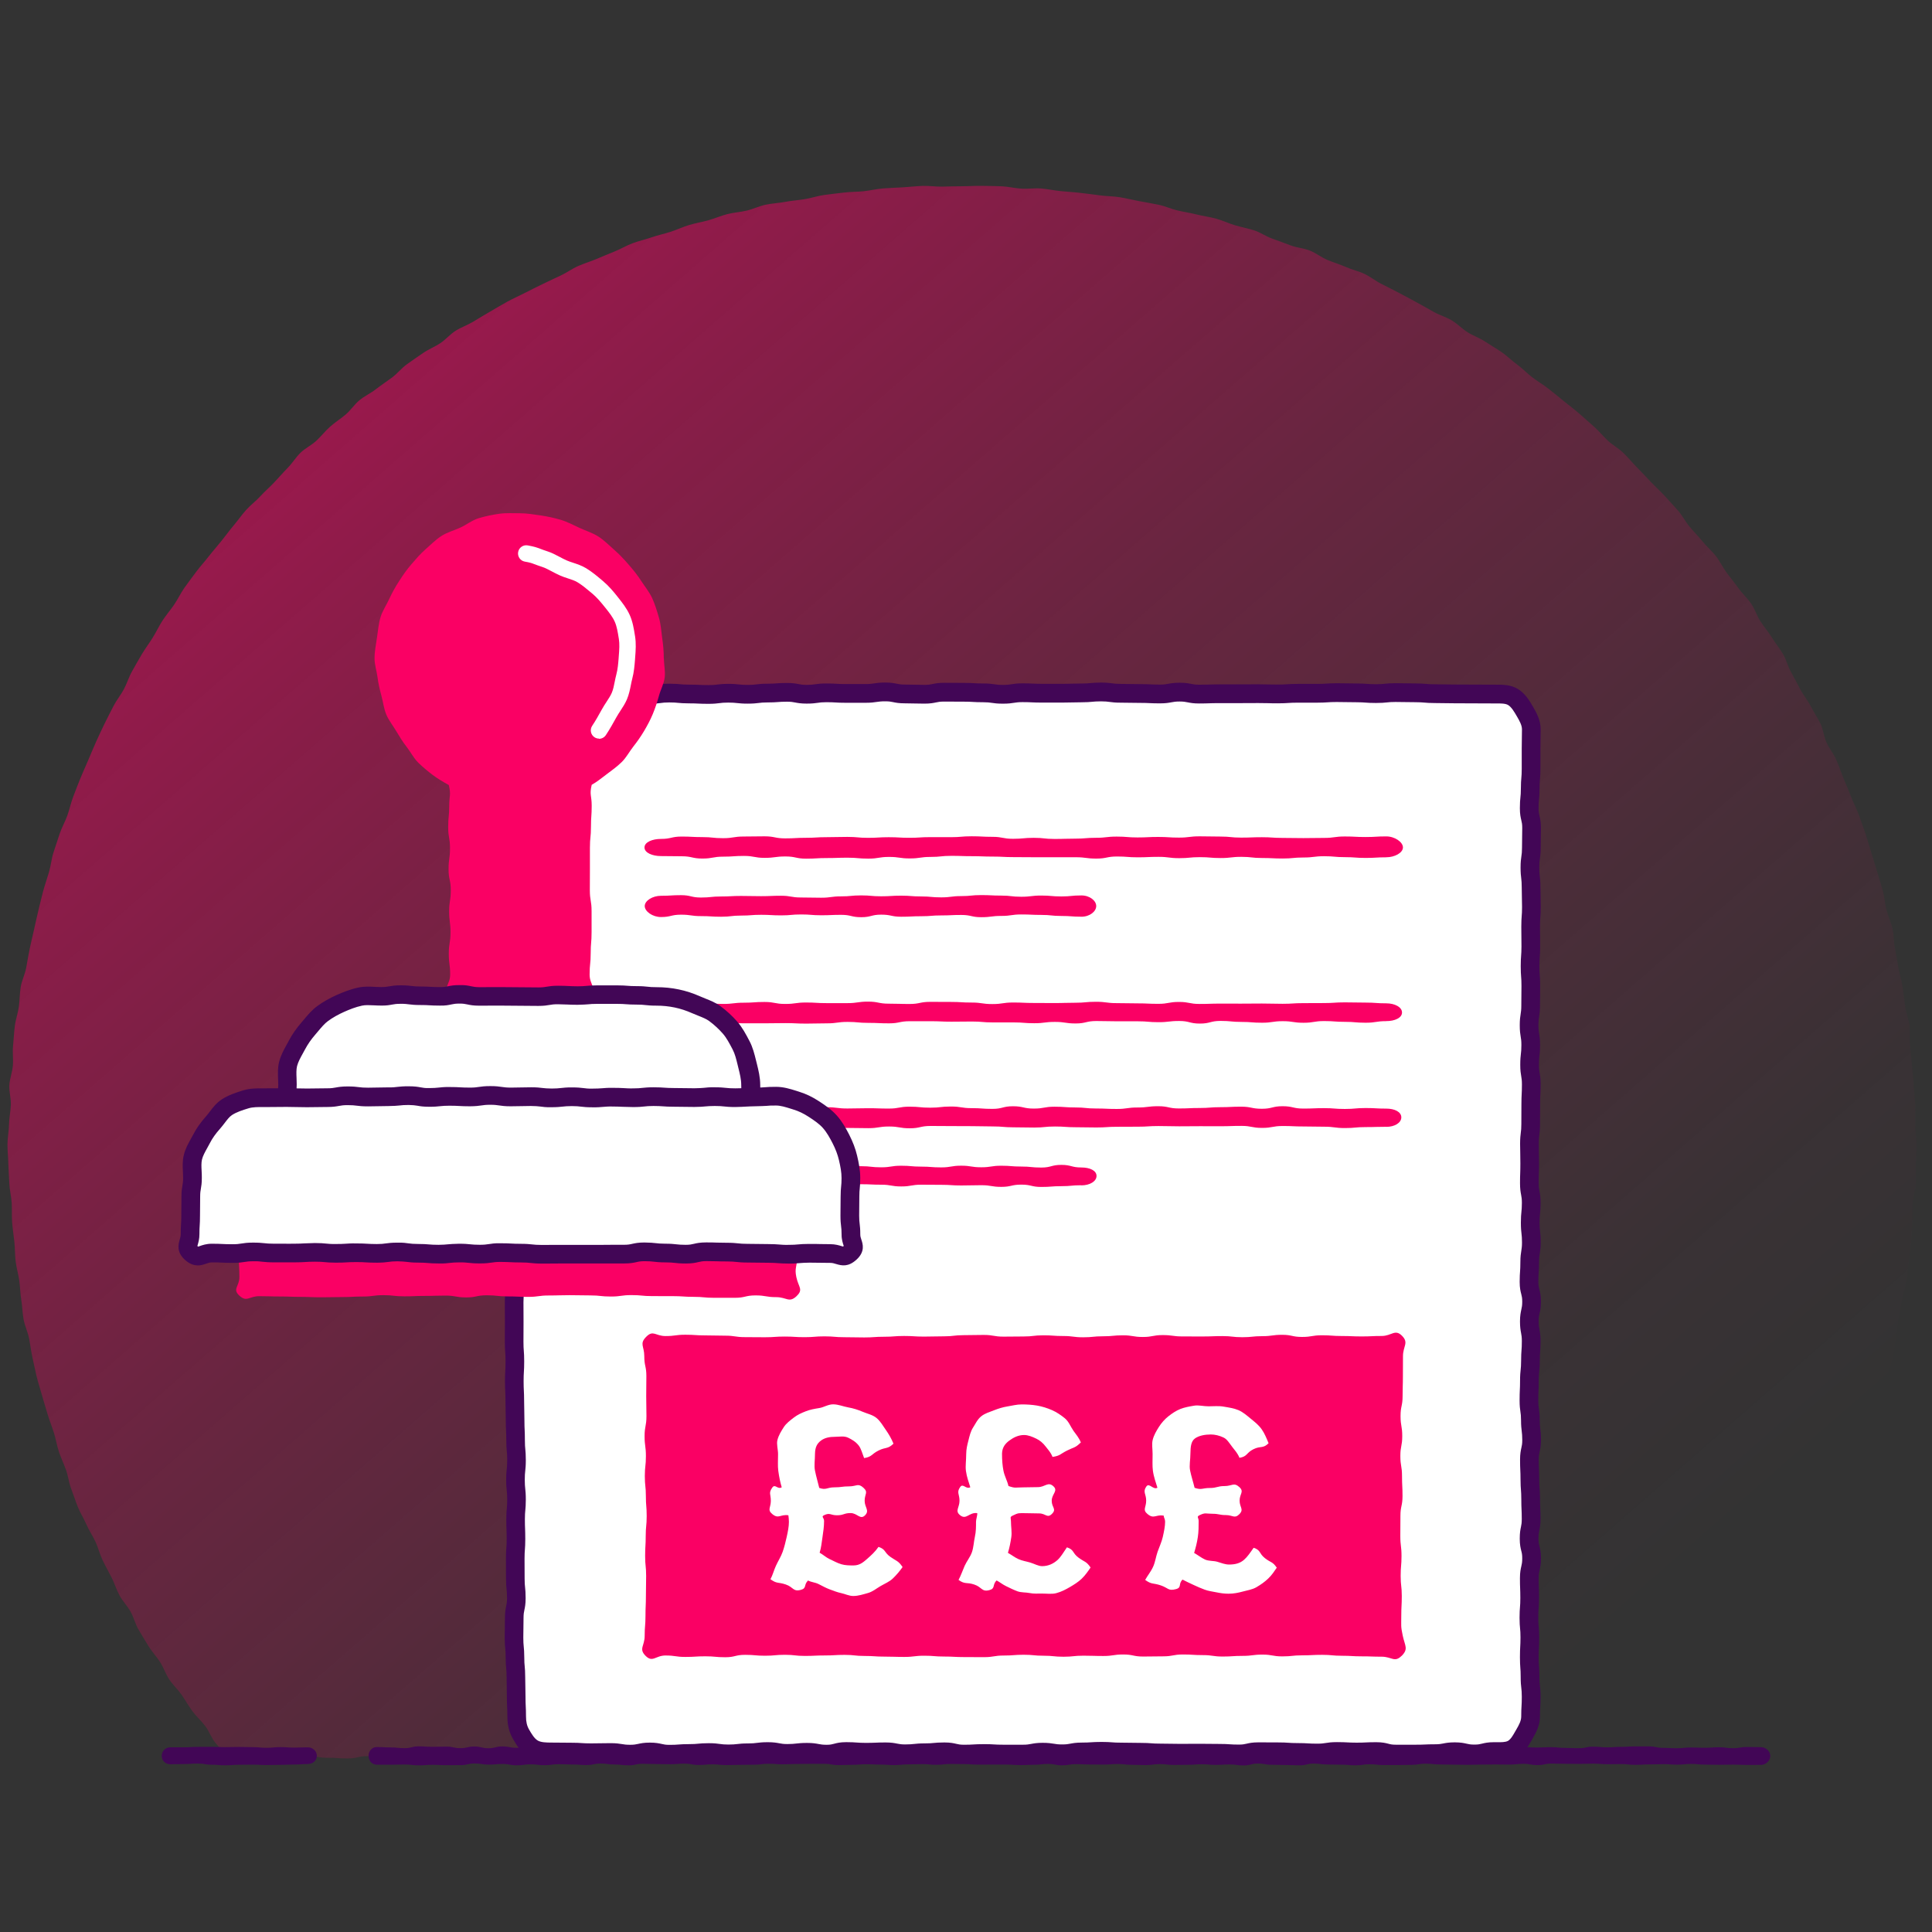 <?xml version="1.0" encoding="UTF-8"?><svg id="uuid-3ac18c18-2cbd-4d6a-9a4e-75a4617a1790" xmlns="http://www.w3.org/2000/svg" xmlns:xlink="http://www.w3.org/1999/xlink" viewBox="0 0 500 500"><rect x="0" y="0" width="500" height="500" fill="#333333" stroke="none"/><defs><linearGradient id="uuid-3665a269-c1f8-4f92-9148-aa003041545e" x1="-96.38" y1="-99.6" x2="504.9" y2="589.4" gradientUnits="userSpaceOnUse"><stop offset="0" stop-color="#fa0064"/><stop offset=".16" stop-color="#fa0064" stop-opacity=".73"/><stop offset=".33" stop-color="#fa0064" stop-opacity=".47"/><stop offset=".49" stop-color="#fa0064" stop-opacity=".27"/><stop offset=".63" stop-color="#fa0064" stop-opacity=".12"/><stop offset=".73" stop-color="#fa0064" stop-opacity=".03"/><stop offset=".8" stop-color="#fa0064" stop-opacity="0"/></linearGradient></defs><path d="M495.99,296.2c0,1.69-.13,3.38-.16,5.06-.03,1.69,.07,3.38,0,5.06s-.74,3.34-.84,5.02,.05,3.38-.09,5.06-.15,3.37-.32,5.05c-.17,1.68-.41,3.35-.61,5.02s-.31,3.36-.55,5.03-.92,3.27-1.19,4.93-.62,3.31-.92,4.96-.29,3.38-.63,5.02c-.34,1.65-.46,3.35-.83,5-.37,1.65-.98,3.24-1.38,4.87-.4,1.64-.68,3.31-1.12,4.93s-1.08,3.2-1.55,4.82-1.19,3.16-1.69,4.77-.72,3.31-1.25,4.91-.86,3.28-1.43,4.86c-.57,1.59-1.28,3.13-1.88,4.7s-1.49,3.04-2.12,4.6-1.01,3.23-1.67,4.78-1.56,3-2.25,4.53c-.7,1.54-1.18,3.17-1.91,4.69s-1.77,2.89-2.52,4.39c-.76,1.51-1.43,3.05-2.22,4.54-.79,1.49-1.78,2.87-2.59,4.34s-1.2,3.2-2.05,4.65-2.01,2.73-2.88,4.17-1.77,2.87-2.68,4.29c-.91,1.42-1.82,2.83-2.76,4.23-.94,1.4-1.91,2.78-2.87,4.16-.96,1.38-2.05,2.67-3.04,4.03-.99,1.36-2.08,2.65-3.1,3.99-1.02,1.34-2.12,2.62-3.16,3.94-1.05,1.32-1.85,2.77-2.92,4.06-2.51,.53-2.55,.38-5.11,.38-2.56,0-2.56-.38-5.13-.38s-2.56,.43-5.13,.43-2.57-.24-5.13-.24-2.56,.08-5.13,.08c-2.56,0-2.56,.16-5.13,.16-2.56,0-2.56-.55-5.13-.55-2.56,0-2.56,.35-5.13,.35-2.56,0-2.56-.48-5.13-.48-2.56,0-2.56,.19-5.13,.19-2.57,0-2.57,.47-5.13,.47s-2.57-.57-5.13-.57-2.56-.05-5.13-.05c-2.56,0-2.56,.59-5.13,.59-2.56,0-2.56-.61-5.13-.61-2.56,0-2.56,.6-5.13,.6-2.57,0-2.57-.14-5.13-.14s-2.57-.28-5.13-.28-2.56,.42-5.13,.42c-2.56,0-2.56,.05-5.13,.05s-2.56-.52-5.13-.52c-2.57,0-2.57,.14-5.13,.14-2.57,0-2.57,.15-5.13,.15-2.56,0-2.56,.07-5.13,.07-2.56,0-2.56-.23-5.13-.23-2.56,0-2.56,.15-5.13,.15s-2.57-.14-5.13-.14c-2.57,0-2.57,.17-5.13,.17-2.56,0-2.56-.01-5.13-.01s-2.56,.22-5.13,.22-2.57-.14-5.13-.14c-2.57,0-2.57-.5-5.13-.5-2.56,0-2.56,.25-5.13,.25s-2.57-.28-5.13-.28c-2.57,0-2.57,.08-5.13,.08-2.56,0-2.56,.21-5.13,.21s-2.56,.31-5.13,.31c-2.56,0-2.56-.22-5.13-.22-2.56,0-2.56,.13-5.13,.13s-2.57-.17-5.13-.17-2.56,.32-5.13,.32c-2.56,0-2.56-.06-5.13-.06-2.56,0-2.56-.26-5.13-.26s-2.56,.1-5.13,.1-2.57-.18-5.13-.18c-2.56,0-2.56-.05-5.13-.05-2.56,0-2.56,.05-5.13,.05s-2.57,.36-5.13,.36-2.57-.13-5.13-.13c-2.56,0-2.56,.16-5.13,.16s-2.57,.02-5.13,.02c-2.57,0-2.57-.62-5.13-.62-2.57,0-2.57,.41-5.13,.41-2.57,0-2.57-.17-5.13-.17s-2.57-.1-5.13-.1c-2.57,0-2.57,.09-5.13,.09-2.57,0-2.57-.04-5.13-.04-2.57,0-2.57,.2-5.13,.2-2.57,0-2.57-.35-5.13-.35s-2.57,.53-5.13,.53c-2.57,0-2.57-.5-5.13-.5-2.57,0-2.57,.39-5.13,.39-2.56,0-2.56,.07-5.13,.07-2.57,0-2.57-.47-5.13-.47s-2.57,.02-5.13,.02-2.57-.09-5.13-.09-2.57,.04-5.14,.04-2.57,.59-5.14,.59c-2.57,0-2.57-.17-5.14-.17s-2.57-.41-5.14-.41-2.57,.51-5.13,.51c-2.57,0-2.57-.19-5.14-.19-2.57,0-2.57-.43-5.14-.43-2.57,0-2.64,.93-5.15,.4-1.07-1.3-2.38-2.45-3.43-3.77s-1.61-3.02-2.63-4.36-2.32-2.47-3.32-3.83c-.99-1.36-1.81-2.84-2.78-4.23-.96-1.38-2.25-2.55-3.18-3.95s-1.46-3.07-2.37-4.49c-.91-1.42-2.1-2.66-2.98-4.1s-1.76-2.88-2.61-4.33-1.24-3.17-2.06-4.64c-.82-1.47-2.07-2.71-2.86-4.2-.79-1.49-1.3-3.12-2.05-4.63-.76-1.5-1.6-2.97-2.33-4.49s-1.12-3.19-1.82-4.72-1.68-2.94-2.35-4.49-1.6-2.99-2.23-4.55c-.63-1.56-1.14-3.18-1.74-4.75-.6-1.57-.77-3.31-1.34-4.89s-1.31-3.11-1.84-4.71-.78-3.28-1.29-4.89-1.15-3.16-1.62-4.78c-.47-1.62-1-3.21-1.44-4.84s-.99-3.22-1.39-4.86-.72-3.29-1.09-4.94c-.37-1.64-.55-3.32-.88-4.98s-1.1-3.22-1.41-4.88-.33-3.36-.6-5.03-.29-3.36-.52-5.03-.74-3.3-.94-4.97-.16-3.37-.33-5.05-.45-3.34-.58-5.02c-.13-1.68-.01-3.37-.11-5.06-.1-1.68-.55-3.34-.61-5.03-.07-1.68-.22-3.36-.26-5.05-.03-1.68-.23-3.37-.23-5.06s.37-3.41,.4-5.12,.4-3.4,.47-5.1c.07-1.71-.48-3.44-.38-5.14,.1-1.71,.77-3.37,.91-5.06s-.13-3.44,.05-5.13c.17-1.7,.24-3.41,.45-5.1s.81-3.34,1.05-5.02,.2-3.42,.48-5.1,1.1-3.27,1.41-4.94c.31-1.68,.58-3.36,.93-5.02s.75-3.32,1.13-4.98c.38-1.66,.71-3.33,1.13-4.98s.78-3.32,1.23-4.96,1.02-3.25,1.5-4.89c.48-1.64,.62-3.38,1.14-5s1.05-3.25,1.6-4.86c.55-1.62,1.41-3.12,1.99-4.72,.58-1.6,.92-3.3,1.53-4.89s1.21-3.19,1.86-4.77,1.35-3.14,2.03-4.7,1.3-3.16,2.01-4.71,1.42-3.1,2.17-4.64c.75-1.53,1.54-3.05,2.31-4.57,.78-1.52,1.89-2.86,2.7-4.36,.81-1.5,1.29-3.18,2.13-4.67s1.67-2.98,2.54-4.44c.87-1.47,1.92-2.83,2.81-4.28,.9-1.45,1.62-3.01,2.55-4.44,.93-1.43,2.06-2.73,3.02-4.14s1.69-2.99,2.67-4.38c.99-1.39,2.02-2.75,3.04-4.12,1.02-1.37,2.19-2.63,3.23-3.97s2.18-2.62,3.25-3.95,2.07-2.71,3.17-4.02,2.08-2.71,3.21-3.99,2.54-2.31,3.69-3.57,2.45-2.37,3.62-3.61,2.28-2.53,3.48-3.75c1.2-1.21,2.1-2.73,3.32-3.92s2.85-1.95,4.1-3.11,2.31-2.53,3.58-3.66,2.74-2.04,4.04-3.15,2.25-2.62,3.57-3.7c1.32-1.08,2.92-1.81,4.26-2.86s2.78-1.97,4.14-2.99,2.45-2.42,3.83-3.42c1.38-1,2.8-1.95,4.2-2.92,1.4-.97,3.03-1.6,4.45-2.54,1.42-.94,2.55-2.33,4-3.24s3.1-1.47,4.56-2.35c1.46-.88,2.91-1.77,4.39-2.62,1.48-.85,2.93-1.74,4.43-2.56,1.49-.82,3.06-1.49,4.58-2.28,1.51-.79,3.04-1.53,4.57-2.28s3.08-1.46,4.62-2.18,2.94-1.76,4.5-2.45,3.2-1.18,4.78-1.84c1.57-.66,3.14-1.33,4.72-1.96s3.06-1.54,4.66-2.13,3.28-.96,4.89-1.52,3.29-.91,4.91-1.43c1.62-.52,3.17-1.27,4.81-1.76s3.33-.76,4.97-1.22,3.22-1.16,4.87-1.59c1.65-.42,3.38-.52,5.04-.91s3.23-1.17,4.9-1.53c1.67-.35,3.39-.42,5.07-.74,1.67-.32,3.39-.42,5.07-.7s3.32-.84,5.01-1.08,3.39-.41,5.08-.62c1.69-.21,3.41-.17,5.11-.35,1.69-.18,3.37-.59,5.07-.73,1.7-.14,3.41-.17,5.11-.28s3.4-.3,5.1-.37,3.41,.23,5.12,.19,3.4-.1,5.11-.1,3.41-.13,5.12-.1,3.42,.04,5.12,.11,3.39,.51,5.09,.61c1.71,.11,3.43-.18,5.13-.04s3.38,.51,5.07,.68,3.41,.25,5.09,.46c1.7,.21,3.39,.4,5.08,.64s3.43,.2,5.11,.48,3.35,.69,5.02,1.01c1.68,.32,3.37,.59,5.03,.94,1.67,.35,3.26,1.09,4.91,1.48,1.66,.39,3.36,.63,5.01,1.05,1.65,.42,3.37,.62,5.01,1.08,1.65,.46,3.21,1.21,4.84,1.7s3.33,.79,4.95,1.31,3.07,1.58,4.68,2.14,3.2,1.18,4.79,1.77,3.38,.71,4.96,1.33c1.59,.63,2.96,1.76,4.54,2.42s3.22,1.14,4.78,1.83c1.56,.69,3.27,1.06,4.81,1.78s2.89,1.86,4.42,2.61,3.04,1.55,4.55,2.33,3.01,1.6,4.5,2.41c1.5,.82,2.98,1.64,4.46,2.49s3.19,1.31,4.65,2.19,2.67,2.17,4.11,3.08,3.11,1.47,4.53,2.41,2.92,1.79,4.32,2.76,2.62,2.21,4,3.21c1.38,1,2.56,2.27,3.92,3.3s2.84,1.9,4.18,2.95,2.66,2.13,3.98,3.22c1.32,1.08,2.69,2.1,3.98,3.21s2.55,2.26,3.83,3.39,2.35,2.48,3.6,3.64,2.81,1.99,4.03,3.18,2.3,2.53,3.5,3.74,2.36,2.46,3.53,3.7c1.18,1.24,2.45,2.37,3.6,3.63,1.15,1.26,2.32,2.5,3.44,3.79,1.12,1.28,1.9,2.86,3,4.17s2.29,2.52,3.37,3.85,2.42,2.44,3.46,3.78,1.77,2.93,2.79,4.31,2.1,2.68,3.09,4.07c.99,1.39,2.31,2.55,3.26,3.96,.96,1.41,1.46,3.13,2.39,4.56,.93,1.43,2.06,2.73,2.95,4.18s2,2.78,2.87,4.24,1.25,3.22,2.09,4.7,1.61,3,2.41,4.5,1.93,2.84,2.7,4.36,1.76,2.94,2.5,4.47,.87,3.36,1.58,4.91,1.85,2.91,2.53,4.47c.68,1.56,1.2,3.2,1.85,4.77s1.33,3.14,1.95,4.73c.61,1.59,1.43,3.11,2.01,4.71,.58,1.6,1.16,3.21,1.71,4.83s.98,3.27,1.5,4.9c.52,1.62,1.01,3.26,1.5,4.9,.48,1.63,1.03,3.25,1.48,4.9s.56,3.38,.97,5.04c.41,1.65,1.18,3.22,1.56,4.89s.3,3.42,.64,5.1c.34,1.67,.58,3.35,.9,5.03s.8,3.32,1.08,5c.28,1.68,.43,3.38,.67,5.07s.91,3.32,1.12,5.01-.02,3.43,.15,5.13,.34,3.39,.48,5.09c.14,1.7,.36,3.39,.47,5.1,.1,1.7,.31,3.4,.38,5.1,.07,1.7-.04,3.41,0,5.12s.3,3.41,.3,5.12Z" fill="url(#uuid-3665a269-c1f8-4f92-9148-aa003041545e)"/><g><path d="M386.64,453.29c-2.54,0-2.54,.63-5.08,.63-2.54,0-2.54-.58-5.08-.58s-2.54,.5-5.08,.5-2.54,.11-5.08,.11-2.54,0-5.08,0c-2.54,0-2.54-.65-5.08-.65-2.54,0-2.54,.12-5.08,.12-2.54,0-2.54-.14-5.08-.14s-2.54,.4-5.08,.4c-2.54,0-2.54-.16-5.08-.16-2.54,0-2.54-.17-5.07-.17-2.54,0-2.54-.02-5.07-.02s-2.54,.58-5.08,.58-2.54-.16-5.08-.16c-2.54,0-2.54-.03-5.08-.03-2.54,0-2.54,.03-5.08,.03-2.54,0-2.54-.05-5.08-.05s-2.54-.19-5.08-.19-2.54-.05-5.08-.05c-2.54,0-2.54-.19-5.08-.19s-2.54,.17-5.08,.17-2.54,.47-5.08,.47-2.54-.42-5.08-.42-2.54,.49-5.08,.49c-2.54,0-2.54-.02-5.08-.02s-2.54-.14-5.08-.14-2.54,.14-5.08,.14c-2.54,0-2.54-.6-5.08-.6s-2.54,.23-5.08,.23c-2.54,0-2.54,.26-5.08,.26-2.54,0-2.54-.5-5.08-.5-2.54,0-2.54,.11-5.08,.11-2.54,0-2.54-.19-5.08-.19s-2.54,.68-5.08,.68c-2.54,0-2.54-.48-5.08-.48-2.54,0-2.54,.28-5.08,.28s-2.54-.48-5.08-.48-2.54,.32-5.08,.32c-2.54,0-2.54,.29-5.08,.29s-2.54-.35-5.08-.35c-2.54,0-2.54,.24-5.08,.24s-2.54,.19-5.08,.19-2.54-.58-5.08-.58-2.54,.56-5.09,.56-2.54-.42-5.08-.42c-2.54,0-2.54,.07-5.09,.07-2.55,0-2.55-.17-5.09-.17s-2.55-.03-5.09-.03c-1.7,0-3.41-.05-4.79-.86-1.42-.83-2.3-2.31-3.13-3.73-.8-1.38-1.12-2.86-1.12-4.57,0-2.55-.13-2.55-.13-5.11s-.07-2.55-.07-5.11c0-2.55-.23-2.55-.23-5.11,0-2.55-.25-2.55-.25-5.11,0-2.55,.05-2.55,.05-5.11,0-2.55,.54-2.55,.54-5.11,0-2.55-.25-2.55-.25-5.11,0-2.55-.02-2.55-.02-5.11s.19-2.55,.19-5.11c0-2.55-.1-2.55-.1-5.11,0-2.55,.24-2.55,.24-5.11,0-2.55-.27-2.55-.27-5.1,0-2.55,.27-2.55,.27-5.1,0-2.55-.24-2.55-.24-5.1,0-2.55-.12-2.55-.12-5.11,0-2.55-.08-2.55-.08-5.11,0-2.55-.13-2.55-.13-5.11,0-2.55,.16-2.55,.16-5.11s-.18-2.55-.18-5.1,.03-2.55,.03-5.11c0-2.56-.03-2.56-.03-5.11s.31-2.55,.31-5.11,.28-2.55,.28-5.11c0-2.55-.4-2.55-.4-5.11,0-2.55,.22-2.55,.22-5.11,0-2.55,.2-2.55,.2-5.11,0-2.55-.43-2.55-.43-5.11,0-2.56,.4-2.56,.4-5.11,0-2.55-.39-2.55-.39-5.11,0-2.56,.21-2.56,.21-5.11,0-2.55,.25-2.55,.25-5.11s-.67-2.56-.67-5.11,.65-2.55,.65-5.11c0-2.56-.31-2.56-.31-5.11,0-2.56,.22-2.56,.22-5.11s0-2.56,0-5.11c0-2.56,.07-2.56,.07-5.11,0-2.56-.62-2.56-.62-5.11,0-2.55,.39-2.55,.39-5.11,0-2.56-.33-2.56-.33-5.11,0-2.55,.21-2.55,.21-5.11q0-2.56,0-5.11c0-2.56,.22-2.56,.22-5.11s-.04-2.56-.04-5.11,.11-2.56,.11-5.11,0-2.56,0-5.11-.54-2.56-.54-5.11,.12-2.56,.12-5.12c0-2.56,.24-2.56,.24-5.12,0-2.56-.36-2.56-.36-5.12,0-1.7,.43-3.48,1.24-4.86,.83-1.42,2.2-2.62,3.62-3.45,1.38-.8,3.09-1.34,4.8-1.34q2.54,0,5.08,0c2.54,0,2.54,.17,5.08,.17s2.54,.09,5.08,.09,2.54,.25,5.08,.25,2.54,.08,5.08,.08,2.54-.33,5.08-.33,2.54,.24,5.08,.24,2.54,.12,5.08,.12,2.54-.31,5.08-.31,2.54,.28,5.08,.28,2.54-.31,5.07-.31,2.54-.19,5.07-.19,2.54,.49,5.08,.49,2.54-.36,5.08-.36,2.54,.16,5.08,.16,2.54,0,5.08,0,2.54-.38,5.08-.38,2.54,.52,5.08,.52,2.54,.08,5.08,.08,2.54-.53,5.08-.53,2.54,.02,5.08,.02,2.54,.15,5.08,.15,2.54,.38,5.08,.38,2.54-.39,5.08-.39,2.54,.12,5.08,.12,2.54,.02,5.08,.02,2.54-.08,5.08-.08,2.54-.24,5.08-.24,2.54,.34,5.08,.34,2.54,.05,5.08,.05,2.54,.12,5.08,.12,2.54-.47,5.08-.47,2.54,.5,5.08,.5,2.54-.09,5.08-.09,2.54,.01,5.08,.01,2.54-.03,5.08-.03,2.54,.07,5.08,.07,2.54-.17,5.08-.17,2.54-.01,5.08-.01,2.54-.17,5.08-.17,2.54,.06,5.08,.06,2.54,.18,5.08,.18,2.54-.26,5.08-.26,2.54,.06,5.09,.06,2.54,.22,5.08,.22,2.54,.06,5.09,.06,2.55,.02,5.09,.02,2.55,.02,5.09,.02c1.7,0,3.46-.09,4.84,.72s2.33,2.35,3.16,3.77,1.66,2.91,1.66,4.62c0,2.55-.06,2.55-.06,5.11,0,2.55-.01,2.55-.01,5.11,0,2.55-.22,2.55-.22,5.11s-.26,2.55-.26,5.11c0,2.55,.6,2.55,.6,5.11,0,2.55-.05,2.55-.05,5.11s-.37,2.55-.37,5.11c0,2.55,.3,2.55,.3,5.11s.08,2.55,.08,5.11-.19,2.55-.19,5.11c0,2.55,.03,2.55,.03,5.11,0,2.55-.18,2.55-.18,5.1,0,2.55,.2,2.55,.2,5.1,0,2.55-.04,2.55-.04,5.1,0,2.55-.4,2.55-.4,5.11,0,2.55,.41,2.55,.41,5.11,0,2.55-.29,2.55-.29,5.11,0,2.55,.44,2.55,.44,5.11s-.13,2.55-.13,5.1c0,2.55-.02,2.55-.02,5.11,0,2.56-.32,2.56-.32,5.11s.07,2.55,.07,5.11-.09,2.55-.09,5.11c0,2.55,.48,2.55,.48,5.11s-.26,2.55-.26,5.11,.3,2.55,.3,5.11c0,2.55-.41,2.55-.41,5.11,0,2.56-.18,2.56-.18,5.11s.66,2.55,.66,5.11c0,2.56-.58,2.56-.58,5.11,0,2.55,.47,2.55,.47,5.11,0,2.56-.19,2.56-.19,5.11s-.27,2.55-.27,5.11c0,2.56-.12,2.56-.12,5.11,0,2.56,.37,2.56,.37,5.11s.32,2.56,.32,5.11c0,2.56-.57,2.56-.57,5.11s.12,2.56,.12,5.11c0,2.55,.21,2.55,.21,5.11,0,2.56,.12,2.56,.12,5.11,0,2.55-.52,2.55-.52,5.11,0,2.56,.64,2.56,.64,5.11s-.59,2.56-.59,5.11,.1,2.56,.1,5.11-.2,2.56-.2,5.11c0,2.56,.23,2.56,.23,5.11,0,2.56-.14,2.56-.14,5.11,0,2.56,.19,2.56,.19,5.12,0,2.56,.29,2.56,.29,5.12,0,2.56-.15,2.56-.15,5.12,0,1.7-.78,3.17-1.58,4.55s-1.61,3.02-3.04,3.84c-1.38,.8-3.14,.68-4.84,.68Z" fill="#fff"/><path d="M264.75,456.38c-1.28,0-1.92,0-2.56,0-.63,0-1.26,0-2.52,0-1.34,0-2.02-.04-2.68-.08-.62-.04-1.2-.07-2.4-.07s-1.78,.03-2.4,.07c-.66,.04-1.34,.08-2.68,.08-1.55,0-2.41-.2-3.09-.36-.58-.14-1-.23-1.99-.23-1.16,0-1.72,.05-2.32,.11-.65,.06-1.38,.13-2.76,.13-1.15,0-1.68,.06-2.29,.12-.65,.07-1.4,.15-2.79,.15-1.51,0-2.3-.16-3.01-.3-.58-.11-1.04-.21-2.07-.21-1.22,0-1.83,.03-2.43,.05-.66,.03-1.32,.06-2.65,.06s-2.05-.05-2.72-.1c-.61-.04-1.18-.09-2.36-.09-.95,0-1.36,.11-1.92,.26-.7,.19-1.58,.42-3.16,.42-1.5,0-2.29-.15-2.99-.28-.59-.11-1.05-.2-2.09-.2-1.14,0-1.66,.06-2.27,.13-.66,.07-1.4,.16-2.81,.16-1.5,0-2.29-.15-2.99-.28-.58-.11-1.05-.2-2.09-.2-1.12,0-1.64,.06-2.24,.14-.67,.08-1.42,.18-2.84,.18-1.13,0-1.66,.06-2.26,.13-.66,.08-1.41,.16-2.82,.16s-2.2-.1-2.87-.2c-.59-.08-1.11-.15-2.21-.15s-1.72,.05-2.32,.11c-.65,.06-1.38,.13-2.77,.13-1.18,0-1.75,.04-2.36,.09-.67,.05-1.36,.1-2.73,.1-1.55,0-2.4-.2-3.08-.35-.56-.13-1-.23-2-.23s-1.45,.1-2.02,.22c-.68,.15-1.53,.34-3.07,.34s-2.25-.13-2.94-.24c-.58-.1-1.07-.18-2.14-.18-1.24,0-1.86,.02-2.48,.03-.65,.02-1.3,.03-2.61,.03s-2.04-.04-2.7-.09c-.61-.04-1.19-.08-2.39-.08-1.29,0-1.93,0-2.58-.02-.63,0-1.26-.02-2.52-.02-2.01,0-4.12-.09-6-1.18-2.01-1.17-3.11-3.07-4-4.61-.97-1.67-1.45-3.57-1.45-5.78,0-1.21-.03-1.82-.06-2.43-.03-.66-.07-1.34-.07-2.68,0-1.24-.02-1.86-.03-2.49-.02-.66-.04-1.31-.04-2.62,0-1.17-.05-1.73-.11-2.33-.06-.65-.13-1.39-.13-2.78,0-1.16-.05-1.69-.11-2.32-.06-.65-.14-1.4-.14-2.79,0-1.3,.01-1.95,.03-2.6,.01-.63,.03-1.25,.03-2.5,0-1.53,.17-2.34,.32-3.05,.12-.58,.22-1.03,.22-2.06,0-1.16-.05-1.69-.12-2.31-.07-.65-.14-1.4-.14-2.79,0-1.27,0-1.9-.01-2.53,0-.64-.01-1.29-.01-2.58,0-1.37,.05-2.06,.1-2.73,.05-.61,.09-1.19,.09-2.38s-.02-1.85-.05-2.46c-.02-.66-.05-1.32-.05-2.64,0-1.39,.07-2.13,.13-2.78,.06-.6,.11-1.17,.11-2.33s-.06-1.68-.12-2.3c-.07-.66-.15-1.4-.15-2.8s.08-2.15,.15-2.81c.07-.62,.12-1.15,.12-2.3s-.05-1.73-.11-2.32c-.06-.65-.13-1.39-.13-2.78,0-1.22-.03-1.83-.06-2.44-.03-.67-.07-1.33-.07-2.67,0-1.24-.02-1.86-.04-2.48-.02-.66-.04-1.32-.04-2.63,0-1.21-.03-1.82-.06-2.43-.03-.66-.07-1.34-.07-2.68s.04-2.04,.08-2.7c.04-.62,.07-1.2,.07-2.4s-.04-1.77-.09-2.38c-.05-.67-.1-1.36-.1-2.73,0-1.29,0-1.93,.01-2.58,0-.63,.01-1.26,.01-2.53s0-1.9-.01-2.53c0-.65-.01-1.29-.01-2.58,0-1.42,.09-2.18,.17-2.85,.07-.61,.14-1.13,.14-2.26,0-1.41,.08-2.16,.16-2.82,.07-.61,.13-1.14,.13-2.29s-.08-1.6-.17-2.18c-.11-.69-.23-1.46-.23-2.93,0-1.38,.06-2.08,.12-2.76,.05-.6,.1-1.17,.1-2.35,0-1.37,.05-2.07,.11-2.74,.05-.61,.09-1.18,.09-2.37,0-1.08-.08-1.58-.18-2.15-.12-.69-.25-1.48-.25-2.95s.12-2.24,.23-2.93c.09-.59,.17-1.09,.17-2.18s-.08-1.6-.17-2.19c-.1-.68-.22-1.46-.22-2.92,0-1.38,.06-2.07,.11-2.75,.05-.61,.1-1.18,.1-2.36,0-1.4,.07-2.14,.14-2.79,.06-.62,.11-1.16,.11-2.32,0-.96-.11-1.37-.26-1.94-.19-.7-.42-1.58-.42-3.17s.22-2.45,.4-3.15c.14-.57,.25-.98,.25-1.96,0-1.13-.06-1.66-.14-2.27-.08-.67-.17-1.42-.17-2.84s.06-2.08,.12-2.76c.05-.6,.1-1.17,.1-2.35v-5.11c0-1.31,.01-1.96,.03-2.62,.02-.62,.03-1.25,.03-2.49,0-.99-.1-1.41-.24-1.99-.17-.69-.38-1.56-.38-3.12,0-1.46,.12-2.23,.22-2.92,.09-.59,.17-1.1,.17-2.19s-.07-1.65-.14-2.25c-.09-.67-.18-1.43-.18-2.86s.06-2.08,.11-2.75c.05-.61,.1-1.18,.1-2.36v-5.11c0-1.38,.06-2.09,.12-2.77,.05-.6,.1-1.17,.1-2.35,0-1.26,0-1.89-.02-2.52-.01-.65-.02-1.3-.02-2.59s.03-2,.06-2.66c.03-.61,.05-1.23,.05-2.45v-5.11c0-1.03-.09-1.48-.21-2.06-.15-.71-.32-1.52-.32-3.05,0-1.33,.03-2,.06-2.67,.03-.61,.06-1.22,.06-2.45,0-1.39,.07-2.13,.13-2.79,.06-.6,.11-1.17,.11-2.33s-.07-1.63-.16-2.22c-.09-.68-.2-1.45-.2-2.9,0-2.18,.56-4.34,1.56-6.08,.97-1.67,2.57-3.2,4.5-4.32,1.85-1.07,3.98-1.67,6.01-1.67h5.08c1.35,0,2.04,.04,2.7,.09,.61,.04,1.19,.08,2.38,.08,1.31,0,1.97,.02,2.62,.04,.61,.02,1.23,.04,2.46,.04,1.39,0,2.12,.07,2.77,.13,.59,.06,1.15,.11,2.31,.11,1.31,0,1.96,.02,2.61,.04,.62,.02,1.23,.04,2.47,.04,1.11,0,1.63-.07,2.23-.15,.67-.09,1.43-.19,2.85-.19s2.12,.07,2.77,.13c.59,.06,1.16,.11,2.31,.11,1.33,0,1.99,.03,2.65,.06,.61,.03,1.21,.06,2.43,.06,1.12,0,1.64-.06,2.24-.14,.66-.08,1.42-.18,2.84-.18s2.14,.08,2.8,.15c.61,.07,1.14,.12,2.28,.12s1.64-.06,2.24-.14c.66-.08,1.42-.17,2.83-.17,1.18,0,1.75-.04,2.36-.09,.67-.05,1.36-.1,2.72-.1,1.5,0,2.3,.15,3,.29,.58,.11,1.04,.2,2.08,.2,1.1,0,1.61-.07,2.2-.16,.67-.1,1.44-.2,2.88-.2,1.34,0,2.03,.04,2.69,.08,.61,.04,1.2,.07,2.39,.07h5.08c1.09,0,1.59-.08,2.18-.17,.68-.1,1.45-.22,2.9-.22s2.31,.16,3.02,.31c.58,.12,1.03,.21,2.06,.21,1.31,0,1.96,.02,2.62,.04,.62,.02,1.23,.04,2.46,.04,1.02,0,1.47-.09,2.04-.21,.71-.15,1.51-.32,3.04-.32,1.28,0,1.92,0,2.56,.01,.63,0,1.26,.01,2.52,.01,1.34,0,2.03,.04,2.69,.08,.62,.04,1.2,.07,2.39,.07,1.45,0,2.22,.11,2.89,.21,.59,.09,1.09,.16,2.19,.16s1.59-.08,2.17-.17c.68-.11,1.45-.23,2.91-.23,1.33,0,1.99,.03,2.65,.06,.61,.03,1.21,.06,2.43,.06,1.28,0,1.92,0,2.56,0,.63,0,1.26,0,2.52,0s1.85-.02,2.47-.04c.65-.02,1.31-.04,2.61-.04,1.16,0,1.72-.05,2.31-.11,.65-.06,1.38-.13,2.77-.13s2.19,.1,2.86,.19c.6,.08,1.11,.15,2.22,.15,1.3,0,1.95,.01,2.59,.03,.62,.01,1.24,.03,2.49,.03,1.33,0,1.99,.03,2.65,.06,.61,.03,1.21,.06,2.43,.06,1.05,0,1.51-.09,2.1-.2,.7-.13,1.49-.28,2.98-.28s2.31,.16,3.01,.3c.58,.11,1.04,.21,2.07,.21,1.23,0,1.84-.02,2.46-.04,.66-.02,1.31-.05,2.63-.05s1.92,0,2.55,0c.63,0,1.26,0,2.53,0s1.89,0,2.51-.01c.64,0,1.28-.01,2.57-.01s1.95,.02,2.61,.04c.62,.02,1.24,.03,2.47,.03s1.77-.04,2.38-.08c.66-.04,1.35-.09,2.7-.09,1.26,0,1.89,0,2.53,0,.64,0,1.28,0,2.55,0,1.19,0,1.77-.04,2.38-.08,.66-.04,1.35-.09,2.7-.09s1.95,.02,2.6,.03c.62,.02,1.24,.03,2.48,.03,1.36,0,2.05,.05,2.72,.1,.61,.04,1.18,.09,2.37,.09s1.68-.05,2.3-.12c.65-.07,1.39-.14,2.79-.14,1.3,0,1.95,.01,2.6,.03,.62,.01,1.24,.03,2.49,.03,1.38,0,2.07,.06,2.75,.12,.6,.05,1.17,.1,2.33,.1,1.3,0,1.95,.02,2.6,.03,.62,.02,1.24,.03,2.48,.03s1.92,0,2.57,.01c.63,0,1.26,.01,2.53,.01s1.93,0,2.57,.01c.63,0,1.26,.01,2.52,.01h.44c1.77,0,3.79-.02,5.62,1.04,2.01,1.17,3.18,3.18,4.03,4.65,.84,1.45,1.99,3.43,1.99,5.83,0,1.31-.02,1.96-.03,2.61-.01,.62-.03,1.25-.03,2.5s0,1.93,0,2.57c0,.64,0,1.27,0,2.54,0,1.38-.06,2.08-.12,2.76-.05,.6-.1,1.17-.1,2.35,0,1.4-.07,2.14-.14,2.79-.06,.62-.12,1.16-.12,2.31,0,1,.1,1.42,.24,2,.16,.69,.37,1.55,.37,3.11,0,1.3-.01,1.95-.03,2.61-.01,.63-.03,1.25-.03,2.5,0,1.45-.11,2.22-.21,2.9-.09,.59-.16,1.1-.16,2.21s.06,1.66,.13,2.27c.08,.67,.17,1.42,.17,2.84,0,1.24,.02,1.86,.04,2.47,.02,.66,.04,1.32,.04,2.63s-.05,2.06-.1,2.74c-.05,.61-.09,1.19-.09,2.37,0,1.26,0,1.89,.02,2.52,0,.65,.02,1.29,.02,2.58,0,1.36-.05,2.06-.1,2.73-.04,.61-.09,1.19-.09,2.38s.04,1.76,.09,2.37c.05,.67,.1,1.37,.1,2.74,0,1.3-.01,1.94-.02,2.59-.01,.63-.02,1.26-.02,2.51,0,1.47-.12,2.24-.23,2.93-.09,.58-.17,1.09-.17,2.17s.08,1.59,.18,2.17c.11,.69,.24,1.47,.24,2.94s-.09,2.17-.16,2.83c-.07,.61-.13,1.14-.13,2.28,0,1.07,.08,1.54,.18,2.14,.12,.69,.25,1.48,.25,2.96,0,1.34-.04,2.02-.07,2.68-.03,.61-.06,1.21-.06,2.43,0,1.29,0,1.93-.01,2.57,0,.63-.01,1.27-.01,2.53,0,1.43-.1,2.19-.18,2.86-.08,.6-.14,1.13-.14,2.25,0,1.24,.02,1.87,.03,2.49,.02,.65,.04,1.31,.04,2.62s-.02,1.98-.05,2.64c-.02,.62-.04,1.23-.04,2.47,0,1.05,.09,1.52,.2,2.11,.13,.7,.28,1.5,.28,3,0,1.4-.07,2.14-.14,2.8-.06,.62-.12,1.16-.12,2.31s.06,1.66,.13,2.28c.08,.66,.16,1.42,.16,2.83s-.13,2.25-.24,2.94c-.09,.58-.18,1.09-.18,2.17,0,1.36-.05,2.06-.1,2.73-.04,.61-.08,1.19-.08,2.38,0,.97,.11,1.38,.25,1.95,.18,.7,.41,1.57,.41,3.16s-.19,2.41-.35,3.09c-.13,.57-.23,1.01-.23,2.02,0,1.06,.09,1.52,.2,2.12,.13,.7,.28,1.5,.28,2.99,0,1.37-.05,2.06-.1,2.73-.05,.61-.09,1.19-.09,2.38,0,1.4-.08,2.15-.15,2.81-.06,.62-.12,1.15-.12,2.3,0,1.33-.03,2-.06,2.67-.03,.61-.06,1.22-.06,2.45,0,1.1,.07,1.62,.16,2.21,.1,.68,.21,1.45,.21,2.9,0,1.13,.07,1.65,.14,2.26,.08,.67,.18,1.43,.18,2.86,0,1.54-.19,2.4-.34,3.08-.13,.57-.23,1.02-.23,2.03,0,1.22,.03,1.83,.06,2.44,.03,.67,.06,1.33,.06,2.67,0,1.18,.05,1.75,.1,2.36,.05,.68,.11,1.37,.11,2.75,0,1.22,.03,1.83,.06,2.44,.03,.67,.06,1.34,.06,2.67,0,1.52-.16,2.33-.31,3.04-.12,.58-.21,1.04-.21,2.07s.1,1.4,.25,1.97c.17,.7,.39,1.57,.39,3.14s-.2,2.41-.36,3.1c-.13,.56-.23,1.01-.23,2.01,0,1.23,.03,1.84,.05,2.46,.03,.66,.05,1.33,.05,2.66s-.06,2.07-.11,2.75c-.05,.61-.09,1.18-.09,2.36s.05,1.74,.11,2.34c.06,.65,.13,1.39,.13,2.78s-.04,2.03-.07,2.69c-.03,.62-.07,1.21-.07,2.42s.04,1.77,.09,2.38c.05,.67,.1,1.37,.1,2.74,0,1.14,.06,1.67,.13,2.28,.08,.66,.16,1.42,.16,2.84s-.04,2.04-.08,2.71c-.04,.62-.07,1.21-.07,2.41,0,2.29-.94,4.1-1.91,5.76l-.27,.47c-.81,1.42-1.82,3.19-3.64,4.25-1.79,1.04-3.74,1.02-5.47,1.01h-.59c-.98,0-1.39,.1-1.96,.24-.69,.17-1.56,.38-3.12,.38s-2.39-.19-3.08-.35c-.56-.13-1.01-.23-2-.23s-1.49,.09-2.07,.2c-.7,.14-1.5,.3-3.01,.3-1.22,0-1.82,.03-2.43,.05-.66,.03-1.32,.06-2.65,.06h-5.08c-1.57,0-2.44-.23-3.14-.41-.57-.15-.97-.25-1.94-.25-1.21,0-1.82,.03-2.42,.06-.66,.03-1.33,.06-2.66,.06s-2.02-.04-2.68-.07c-.62-.03-1.2-.07-2.41-.07-1.08,0-1.58,.08-2.16,.17-.68,.11-1.46,.23-2.92,.23-1.34,0-2.03-.04-2.69-.08-.61-.04-1.19-.07-2.39-.07-1.35,0-2.03-.04-2.7-.09-.61-.04-1.19-.08-2.38-.08-1.28,0-1.92,0-2.56-.01-.63,0-1.26-.01-2.52-.01-1,0-1.44,.1-2,.23-.68,.16-1.54,.35-3.08,.35-1.35,0-2.03-.04-2.7-.09-.61-.04-1.19-.08-2.38-.08-1.29,0-1.93,0-2.57-.02-.63,0-1.25-.02-2.51-.02s-1.88,0-2.51,.01c-.64,0-1.28,.01-2.57,.01s-1.94-.01-2.59-.03c-.62-.01-1.24-.03-2.49-.03-1.36,0-2.05-.05-2.72-.1-.61-.05-1.18-.09-2.35-.09-1.3,0-1.94-.01-2.59-.03-.62-.01-1.25-.03-2.49-.03-1.36,0-2.05-.05-2.72-.1-.61-.05-1.18-.09-2.36-.09s-1.77,.04-2.38,.08c-.66,.04-1.35,.09-2.7,.09-1.05,0-1.51,.09-2.1,.2-.7,.13-1.49,.28-2.98,.28s-2.25-.13-2.94-.24c-.58-.1-1.07-.18-2.14-.18s-1.5,.09-2.08,.2c-.7,.13-1.5,.29-2.99,.29Zm-10.16-5c1.34,0,2.02,.04,2.68,.08,.62,.04,1.2,.07,2.4,.07,1.28,0,1.92,0,2.56,0,.63,0,1.26,0,2.52,0,1.04,0,1.5-.09,2.08-.2,.7-.13,1.5-.29,2.99-.29s2.25,.13,2.94,.24c.58,.1,1.07,.18,2.14,.18s1.51-.09,2.1-.2c.7-.13,1.49-.28,2.98-.28,1.19,0,1.77-.04,2.38-.08,.66-.04,1.35-.09,2.7-.09s2.05,.05,2.72,.1c.61,.05,1.18,.09,2.36,.09,1.3,0,1.94,.01,2.59,.03,.62,.01,1.25,.03,2.49,.03,1.36,0,2.05,.05,2.72,.1,.61,.05,1.18,.09,2.35,.09,1.29,0,1.94,.01,2.59,.03,.62,.01,1.24,.03,2.49,.03s1.88,0,2.51-.01c.64,0,1.28-.01,2.57-.01s1.93,0,2.57,.02c.63,0,1.25,.02,2.51,.02,1.35,0,2.03,.04,2.7,.09,.61,.04,1.19,.08,2.38,.08,1,0,1.44-.1,2-.23,.68-.16,1.54-.35,3.08-.35,1.28,0,1.92,0,2.56,.01,.63,0,1.26,.01,2.52,.01,1.35,0,2.03,.04,2.7,.09,.61,.04,1.19,.08,2.38,.08,1.34,0,2.03,.04,2.69,.08,.61,.04,1.19,.07,2.39,.07,1.08,0,1.58-.08,2.16-.17,.68-.11,1.46-.23,2.92-.23,1.34,0,2.02,.04,2.67,.07,.62,.03,1.2,.07,2.41,.07s1.82-.03,2.42-.06c.66-.03,1.33-.06,2.66-.06,1.57,0,2.44,.22,3.14,.4,.57,.15,.97,.25,1.94,.25h5.08c1.22,0,1.82-.02,2.43-.05,.66-.03,1.32-.06,2.65-.06,1.03,0,1.49-.09,2.07-.2,.7-.14,1.5-.3,3.01-.3s2.39,.19,3.08,.35c.56,.13,1.01,.23,2,.23s1.39-.1,1.96-.24c.69-.17,1.56-.38,3.12-.38h.64c1.21,.02,2.35,.02,2.99-.35,.7-.41,1.27-1.4,1.87-2.46l.29-.5c.69-1.18,1.25-2.25,1.25-3.33,0-1.35,.04-2.04,.08-2.71,.04-.62,.07-1.21,.07-2.41,0-1.14-.06-1.67-.13-2.28-.08-.66-.16-1.42-.16-2.84,0-1.19-.04-1.77-.09-2.38-.05-.67-.1-1.37-.1-2.74s.04-2.03,.07-2.69c.03-.62,.07-1.21,.07-2.42s-.05-1.74-.11-2.34c-.06-.65-.13-1.39-.13-2.78s.06-2.07,.11-2.75c.05-.61,.09-1.18,.09-2.36s-.03-1.84-.05-2.46c-.03-.66-.05-1.33-.05-2.65,0-1.56,.2-2.41,.36-3.1,.13-.56,.23-1.01,.23-2.01s-.1-1.4-.25-1.97c-.17-.7-.39-1.57-.39-3.14s.16-2.33,.31-3.04c.12-.58,.21-1.04,.21-2.07,0-1.22-.03-1.83-.06-2.44-.03-.67-.06-1.34-.06-2.67,0-1.18-.05-1.75-.09-2.36-.05-.68-.11-1.37-.11-2.75,0-1.22-.03-1.83-.06-2.44-.03-.67-.06-1.33-.06-2.67,0-1.54,.19-2.4,.34-3.08,.13-.57,.23-1.02,.23-2.03,0-1.13-.07-1.65-.14-2.26-.08-.67-.18-1.43-.18-2.86,0-1.1-.07-1.62-.16-2.21-.1-.68-.21-1.45-.21-2.9,0-1.33,.03-2,.06-2.67,.03-.61,.06-1.22,.06-2.45,0-1.4,.08-2.15,.15-2.8,.06-.62,.12-1.15,.12-2.31,0-1.37,.05-2.06,.1-2.73,.05-.61,.09-1.19,.09-2.38,0-1.06-.09-1.52-.2-2.12-.13-.7-.28-1.5-.28-2.99s.2-2.41,.35-3.09c.13-.57,.23-1.01,.23-2.02s-.11-1.38-.25-1.95c-.18-.7-.41-1.57-.41-3.16,0-1.36,.05-2.06,.1-2.73,.04-.61,.08-1.19,.08-2.38,0-1.47,.13-2.25,.24-2.94,.09-.58,.18-1.09,.18-2.17,0-1.14-.06-1.67-.13-2.28-.08-.66-.16-1.42-.16-2.83s.07-2.14,.14-2.8c.06-.62,.12-1.16,.12-2.31,0-1.05-.09-1.52-.2-2.11-.13-.7-.28-1.5-.28-3,0-1.32,.02-1.98,.05-2.64,.02-.62,.04-1.23,.04-2.47s-.02-1.87-.03-2.49c-.02-.65-.04-1.31-.04-2.62,0-1.43,.1-2.19,.18-2.86,.08-.6,.14-1.13,.14-2.25,0-1.29,0-1.93,.01-2.57,0-.63,.01-1.27,.01-2.53,0-1.34,.04-2.02,.07-2.68,.03-.61,.06-1.21,.06-2.43,0-1.07-.08-1.54-.18-2.14-.12-.69-.25-1.48-.25-2.96s.09-2.17,.16-2.83c.07-.61,.13-1.14,.13-2.28s-.08-1.59-.18-2.17c-.11-.69-.24-1.47-.24-2.94s.12-2.25,.23-2.93c.09-.58,.17-1.09,.17-2.17,0-1.3,.01-1.94,.02-2.59,.01-.63,.02-1.26,.02-2.51,0-1.18-.04-1.76-.09-2.37-.05-.67-.1-1.37-.1-2.74s.05-2.06,.1-2.73c.04-.61,.09-1.19,.09-2.38,0-1.26,0-1.89-.02-2.53,0-.65-.02-1.29-.02-2.58,0-1.37,.05-2.06,.1-2.74,.05-.61,.09-1.19,.09-2.37s-.02-1.85-.04-2.47c-.02-.66-.04-1.32-.04-2.63,0-1.13-.06-1.66-.13-2.27-.08-.67-.17-1.42-.17-2.84s.11-2.22,.21-2.9c.09-.59,.16-1.1,.16-2.21,0-1.3,.01-1.95,.03-2.61,.01-.63,.03-1.25,.03-2.5,0-1-.1-1.42-.24-2-.16-.69-.37-1.55-.37-3.11,0-1.4,.07-2.14,.14-2.79,.06-.62,.12-1.16,.12-2.31,0-1.38,.06-2.08,.12-2.76,.05-.6,.1-1.17,.1-2.35,0-1.28,0-1.92,0-2.57,0-.64,0-1.27,0-2.54s.02-1.96,.03-2.61c.01-.62,.03-1.25,.03-2.5,0-1.02-.58-2.1-1.34-3.4-.65-1.11-1.38-2.38-2.28-2.9-.69-.4-1.89-.4-3.17-.39h-.46c-1.28,0-1.93,0-2.57-.01-.63,0-1.26-.01-2.52-.01s-1.92,0-2.57-.01c-.63,0-1.26-.01-2.53-.01s-1.95-.02-2.6-.03c-.62-.02-1.24-.03-2.48-.03-1.38,0-2.07-.06-2.75-.12-.6-.05-1.17-.1-2.33-.1-1.3,0-1.95-.01-2.6-.03-.62-.01-1.24-.03-2.49-.03-1.15,0-1.68,.05-2.3,.12-.65,.07-1.39,.14-2.79,.14s-2.05-.05-2.72-.1c-.61-.04-1.18-.09-2.37-.09-1.3,0-1.95-.02-2.6-.03-.62-.02-1.24-.03-2.48-.03s-1.77,.04-2.38,.08c-.66,.04-1.35,.09-2.7,.09-1.26,0-1.89,0-2.53,0-.64,0-1.28,0-2.55,0-1.19,0-1.77,.04-2.38,.08-.66,.04-1.35,.09-2.7,.09s-1.95-.02-2.61-.04c-.62-.02-1.24-.03-2.47-.03s-1.89,0-2.51,.01c-.64,0-1.28,.01-2.57,.01s-1.92,0-2.55,0c-.63,0-1.26,0-2.53,0s-1.84,.02-2.46,.04c-.66,.02-1.31,.05-2.63,.05-1.51,0-2.3-.16-3.01-.3-.58-.11-1.04-.21-2.07-.21s-1.51,.09-2.1,.2c-.7,.13-1.49,.28-2.98,.28-1.33,0-1.99-.03-2.65-.06-.61-.03-1.21-.06-2.43-.06-1.3,0-1.95-.01-2.59-.03-.62-.01-1.24-.03-2.49-.03-1.43,0-2.19-.1-2.86-.19-.6-.08-1.11-.15-2.22-.15s-1.72,.05-2.31,.11c-.65,.06-1.38,.13-2.77,.13-1.23,0-1.85,.02-2.47,.04-.65,.02-1.31,.04-2.61,.04s-1.92,0-2.56,0c-.63,0-1.26,0-2.52,0-1.33,0-1.99-.03-2.65-.06-.61-.03-1.21-.06-2.43-.06-1.08,0-1.59,.08-2.17,.17-.68,.11-1.45,.23-2.91,.23s-2.22-.11-2.89-.21c-.59-.09-1.09-.16-2.19-.16-1.34,0-2.03-.04-2.69-.08-.62-.04-1.2-.07-2.39-.07-1.28,0-1.92,0-2.56-.01-.63,0-1.26-.01-2.52-.01-1.02,0-1.47,.09-2.04,.21-.71,.15-1.51,.32-3.04,.32-1.31,0-1.96-.02-2.62-.04-.62-.02-1.23-.04-2.46-.04-1.51,0-2.31-.16-3.02-.31-.58-.12-1.03-.21-2.06-.21-1.09,0-1.59,.08-2.18,.16-.68,.1-1.45,.22-2.9,.22h-5.08c-1.34,0-2.03-.04-2.69-.08-.61-.04-1.2-.07-2.39-.07-1.1,0-1.61,.07-2.2,.16-.67,.1-1.44,.2-2.88,.2s-2.3-.15-3-.29c-.58-.11-1.04-.2-2.08-.2-1.18,0-1.75,.04-2.36,.09-.67,.05-1.36,.1-2.72,.1-1.12,0-1.64,.06-2.24,.14-.66,.08-1.42,.17-2.83,.17s-2.14-.08-2.8-.15c-.61-.07-1.14-.12-2.28-.12s-1.64,.06-2.24,.14c-.66,.08-1.42,.18-2.84,.18-1.33,0-1.99-.03-2.65-.06-.61-.03-1.21-.06-2.43-.06-1.38,0-2.12-.07-2.77-.13-.59-.06-1.16-.11-2.31-.11s-1.63,.07-2.23,.15c-.67,.09-1.43,.19-2.85,.19-1.31,0-1.96-.02-2.61-.04-.62-.02-1.23-.04-2.47-.04-1.39,0-2.12-.07-2.77-.13-.59-.06-1.15-.11-2.31-.11-1.31,0-1.97-.02-2.62-.04-.61-.02-1.23-.04-2.46-.04-1.35,0-2.04-.04-2.7-.09-.61-.04-1.19-.08-2.38-.08h-5.08c-1.17,0-2.48,.37-3.58,1.01-1.2,.7-2.2,1.64-2.75,2.57-.57,.98-.91,2.34-.91,3.65,0,1.11,.07,1.63,.16,2.23,.09,.68,.2,1.45,.2,2.89s-.07,2.13-.13,2.79c-.06,.6-.11,1.17-.11,2.33,0,1.33-.03,2-.06,2.67-.03,.61-.06,1.22-.06,2.45,0,1.03,.1,1.48,.22,2.06,.15,.71,.32,1.52,.32,3.05v5.11c-.01,1.33-.04,2-.07,2.66-.03,.61-.05,1.23-.05,2.45s0,1.89,.02,2.52c.01,.65,.02,1.3,.02,2.59,0,1.38-.06,2.09-.12,2.77-.05,.6-.1,1.17-.1,2.35v5.11c0,1.38-.06,2.08-.12,2.75-.05,.61-.1,1.18-.1,2.36s.07,1.65,.14,2.25c.09,.67,.18,1.43,.18,2.86s-.12,2.23-.22,2.92c-.09,.59-.17,1.1-.17,2.19,0,.99,.1,1.41,.24,1.99,.17,.69,.38,1.56,.38,3.12,0,1.31-.02,1.96-.03,2.62-.02,.62-.03,1.25-.03,2.49v5.11c0,1.38-.05,2.08-.11,2.76-.05,.6-.1,1.17-.1,2.35s.06,1.66,.14,2.27c.08,.67,.17,1.42,.17,2.84,0,1.58-.22,2.45-.4,3.15-.14,.57-.25,.98-.25,1.96s.11,1.37,.26,1.94c.19,.7,.42,1.58,.42,3.17,0,1.4-.07,2.14-.14,2.79-.06,.62-.11,1.16-.11,2.32,0,1.38-.06,2.07-.11,2.75-.05,.61-.1,1.18-.1,2.36,0,1.1,.08,1.6,.17,2.19,.1,.68,.22,1.46,.22,2.92s-.12,2.24-.23,2.93c-.09,.59-.17,1.09-.17,2.18s.08,1.58,.18,2.15c.12,.69,.25,1.48,.25,2.95,0,1.37-.05,2.07-.11,2.74-.05,.61-.09,1.18-.09,2.37,0,1.38-.06,2.08-.12,2.76-.05,.6-.1,1.17-.1,2.35,0,1.09,.08,1.6,.17,2.18,.11,.69,.23,1.46,.23,2.93s-.08,2.16-.16,2.82c-.07,.61-.13,1.14-.13,2.29,0,1.42-.09,2.18-.17,2.85-.07,.61-.14,1.13-.14,2.26,0,1.27,0,1.9,.01,2.53,0,.65,.01,1.29,.01,2.58s0,1.93-.01,2.58c0,.63-.01,1.26-.01,2.53,0,1.19,.04,1.77,.09,2.38,.05,.67,.1,1.36,.1,2.73s-.04,2.04-.08,2.7c-.04,.62-.07,1.2-.07,2.4s.03,1.82,.06,2.43c.03,.66,.07,1.34,.07,2.68,0,1.24,.02,1.86,.04,2.48,.02,.66,.04,1.32,.04,2.63,0,1.22,.03,1.83,.06,2.43,.03,.67,.06,1.33,.06,2.67,0,1.16,.05,1.73,.11,2.32,.06,.65,.13,1.39,.13,2.78s-.08,2.15-.15,2.81c-.07,.62-.12,1.15-.12,2.3s.06,1.68,.12,2.3c.07,.66,.15,1.4,.15,2.8s-.07,2.13-.13,2.78c-.06,.6-.11,1.17-.11,2.33,0,1.23,.02,1.85,.05,2.46,.02,.66,.05,1.32,.05,2.65s-.05,2.06-.1,2.73c-.05,.61-.09,1.19-.09,2.38,0,1.27,0,1.9,.01,2.53,0,.64,.01,1.29,.01,2.58,0,1.16,.05,1.69,.12,2.31,.07,.65,.14,1.4,.14,2.79,0,1.53-.17,2.34-.32,3.05-.12,.58-.22,1.03-.22,2.06,0,1.3-.01,1.95-.03,2.6-.01,.63-.03,1.25-.03,2.5,0,1.16,.05,1.69,.11,2.31,.06,.65,.14,1.4,.14,2.79,0,1.17,.05,1.73,.11,2.33,.06,.65,.13,1.39,.13,2.78,0,1.24,.02,1.86,.04,2.49,.02,.66,.04,1.31,.04,2.62,0,1.21,.03,1.82,.06,2.43,.03,.66,.07,1.34,.07,2.68s.24,2.41,.79,3.35c.63,1.09,1.35,2.33,2.25,2.85,.84,.49,2.17,.53,3.57,.53,1.29,0,1.93,0,2.58,.02,.63,0,1.26,.02,2.52,.02,1.35,0,2.04,.04,2.7,.09,.61,.04,1.19,.08,2.39,.08s1.86-.02,2.48-.03c.65-.02,1.3-.03,2.61-.03,1.47,0,2.25,.13,2.94,.24,.58,.1,1.07,.18,2.14,.18,1.01,0,1.45-.1,2.02-.22,.68-.15,1.53-.34,3.07-.34s2.4,.2,3.08,.35c.56,.13,1,.23,2,.23,1.18,0,1.75-.04,2.36-.09,.67-.05,1.36-.1,2.73-.1,1.16,0,1.72-.05,2.32-.11,.65-.06,1.38-.13,2.77-.13s2.2,.1,2.87,.2c.59,.08,1.11,.15,2.21,.15s1.66-.06,2.26-.13c.66-.08,1.41-.16,2.82-.16,1.12,0,1.64-.06,2.24-.14,.67-.08,1.42-.18,2.84-.18,1.5,0,2.29,.15,2.99,.28,.58,.11,1.05,.2,2.09,.2,1.14,0,1.66-.06,2.27-.13,.66-.07,1.4-.16,2.81-.16,1.5,0,2.29,.15,2.99,.28,.59,.11,1.05,.2,2.09,.2,.95,0,1.36-.11,1.92-.26,.7-.19,1.58-.42,3.16-.42,1.36,0,2.05,.05,2.72,.1,.61,.04,1.18,.09,2.36,.09s1.83-.03,2.43-.05c.66-.03,1.32-.06,2.65-.06,1.51,0,2.3,.16,3.01,.3,.58,.11,1.04,.21,2.07,.21,1.15,0,1.68-.06,2.29-.12,.65-.07,1.4-.15,2.79-.15,1.16,0,1.72-.05,2.32-.11,.65-.06,1.38-.13,2.76-.13,1.55,0,2.41,.2,3.09,.36,.58,.14,1,.23,1.99,.23,1.2,0,1.78-.03,2.4-.07,.66-.04,1.34-.08,2.68-.08Z" fill="#420656"/></g><path d="M358.78,221.87c-2.68,0-2.68,.16-5.36,.16s-2.68-.2-5.36-.2c-2.68,0-2.68-.24-5.36-.24-2.68,0-2.68,.33-5.36,.33s-2.68,.26-5.36,.26-2.68-.13-5.36-.13-2.68-.3-5.36-.3-2.68,.31-5.36,.31c-2.68,0-2.68-.23-5.36-.23-2.68,0-2.68,.26-5.36,.26s-2.68-.34-5.36-.34c-2.68,0-2.68,.12-5.36,.12-2.68,0-2.68-.21-5.36-.21s-2.68,.54-5.36,.54c-2.68,0-2.68-.35-5.36-.35q-2.68,0-5.36,0c-2.68,0-2.68,0-5.36,0s-2.68-.03-5.36-.03c-2.68,0-2.68-.14-5.37-.14s-2.68-.1-5.36-.1c-2.68,0-2.68-.09-5.37-.09-2.68,0-2.68,.28-5.37,.28-2.68,0-2.68,.39-5.37,.39-2.68,0-2.68-.39-5.37-.39-2.68,0-2.68,.44-5.36,.44s-2.68-.24-5.36-.24c-2.68,0-2.68,.09-5.36,.09-2.68,0-2.68,.16-5.37,.16-2.68,0-2.68-.57-5.37-.57-2.68,0-2.68,.36-5.37,.36-2.68,0-2.68-.5-5.37-.5-2.68,0-2.68,.19-5.36,.19-2.68,0-2.68,.49-5.37,.49-2.69,0-2.69-.59-5.37-.59-2.69,0-2.69-.05-5.37-.05-2.18,0-4.26-.83-4.26-2.23s2.08-2.21,4.26-2.21c2.68,0,2.68-.61,5.36-.61s2.68,.14,5.36,.14,2.68,.28,5.36,.28,2.68-.43,5.36-.43,2.68-.05,5.36-.05,2.68,.53,5.36,.53,2.68-.15,5.36-.15,2.68-.16,5.36-.16,2.68-.07,5.36-.07,2.68,.24,5.36,.24,2.68-.16,5.36-.16,2.68,.15,5.36,.15,2.68-.17,5.36-.17,2.68,.01,5.36,.01,2.68-.23,5.36-.23,2.68,.14,5.36,.14,2.68,.51,5.36,.51,2.68-.25,5.36-.25,2.68,.29,5.37,.29,2.68-.08,5.36-.08,2.68-.22,5.37-.22,2.68-.31,5.37-.31,2.68,.22,5.37,.22,2.68-.13,5.37-.13,2.68,.17,5.36,.17,2.68-.33,5.36-.33,2.68,.06,5.36,.06,2.68,.27,5.37,.27,2.68-.1,5.37-.1,2.68,.18,5.37,.18,2.68,.05,5.37,.05,2.68-.05,5.36-.05,2.68-.37,5.37-.37,2.69,.14,5.37,.14,2.69-.16,5.37-.16c2.18,0,4.3,1.46,4.3,2.85s-2.12,2.55-4.3,2.55Z" fill="#fa0064"/><path d="M279.86,237.24c-2.59,0-2.59-.19-5.18-.19s-2.59-.27-5.18-.27c-2.59,0-2.59-.12-5.18-.12-2.59,0-2.59,.38-5.18,.38-2.59,0-2.59,.33-5.18,.33s-2.59-.58-5.18-.58c-2.59,0-2.59,.12-5.18,.12-2.59,0-2.59,.21-5.18,.21-2.59,0-2.59,.13-5.18,.13-2.59,0-2.59-.54-5.18-.54-2.59,0-2.59,.66-5.18,.66s-2.59-.61-5.18-.61-2.59,.11-5.18,.11-2.59-.21-5.18-.21-2.59,.24-5.18,.24c-2.59,0-2.59-.15-5.18-.15s-2.59,.2-5.18,.2-2.59,.3-5.18,.3-2.59-.16-5.19-.16-2.59-.37-5.19-.37-2.59,.61-5.19,.61c-2.18,0-4.2-1.45-4.2-2.84s2.02-2.66,4.2-2.66c2.59,0,2.59-.16,5.18-.16s2.59,.61,5.18,.61,2.59-.27,5.18-.27,2.59-.14,5.18-.14,2.59,.06,5.18,.06,2.59-.11,5.18-.11,2.59,.45,5.18,.45,2.59,.06,5.18,.06,2.59-.35,5.18-.35,2.59-.25,5.18-.25,2.59,.23,5.18,.23,2.59-.16,5.18-.16,2.59,.2,5.18,.2,2.59,.24,5.18,.24,2.59-.33,5.18-.33,2.59-.26,5.18-.26,2.59,.13,5.18,.13,2.59,.3,5.18,.3,2.59-.31,5.19-.31,2.59,.23,5.19,.23,2.59-.26,5.19-.26c2.18,0,3.84,1.36,3.84,2.75s-1.66,2.76-3.84,2.76Z" fill="#fa0064"/><path d="M358.78,291.61c-2.68,0-2.68,.08-5.36,.08s-2.68,.25-5.36,.25c-2.68,0-2.68-.35-5.36-.35s-2.68-.06-5.36-.06c-2.68,0-2.68-.12-5.36-.12-2.68,0-2.68,.49-5.36,.49s-2.68-.52-5.36-.52c-2.68,0-2.68,.09-5.36,.09-2.68,0-2.68-.01-5.36-.01-2.68,0-2.68,.03-5.36,.03s-2.68-.07-5.36-.07c-2.68,0-2.68,.17-5.36,.17s-2.68,.02-5.36,.02-2.68,.18-5.36,.18c-2.68,0-2.68-.06-5.36-.06-2.68,0-2.68-.19-5.36-.19-2.68,0-2.68,.27-5.36,.27-2.68,0-2.68-.06-5.36-.06s-2.68-.23-5.37-.23-2.68-.07-5.36-.07c-2.68,0-2.68-.02-5.37-.02-2.68,0-2.68-.03-5.37-.03-2.68,0-2.68,.6-5.37,.6-2.68,0-2.68-.46-5.37-.46-2.68,0-2.68,.43-5.36,.43-2.68,0-2.68-.06-5.36-.06-2.68,0-2.68-.01-5.36-.01-2.68,0-2.68-.22-5.37-.22-2.68,0-2.68-.26-5.37-.26-2.68,0-2.68,.62-5.37,.62s-2.68-.06-5.37-.06c-2.68,0-2.68-.38-5.36-.38-2.68,0-2.68,.31-5.37,.31-2.69,0-2.69,.09-5.37,.09-2.69,0-2.69-.2-5.37-.2-2.18,0-4.08-1.24-4.08-2.63s1.9-2.47,4.08-2.47c2.68,0,2.68-.2,5.36-.2s2.68,.04,5.36,.04,2.68,.42,5.36,.42,2.68-.42,5.36-.42,2.68,.3,5.36,.3,2.68-.45,5.36-.45,2.68,.14,5.36,.14,2.68,.02,5.36,.02,2.68,.33,5.36,.33,2.68-.07,5.36-.07,2.68,.09,5.36,.09,2.68-.49,5.36-.49,2.68,.26,5.36,.26,2.68-.3,5.36-.3,2.68,.42,5.36,.42,2.68,.19,5.36,.19,2.68-.68,5.36-.68,2.68,.6,5.36,.6,2.68-.48,5.37-.48,2.68,.19,5.36,.19,2.68,.27,5.37,.27,2.68,.12,5.37,.12,2.68-.38,5.37-.38,2.68-.33,5.37-.33,2.68,.58,5.36,.58,2.68-.12,5.36-.12,2.68-.21,5.36-.21,2.68-.13,5.37-.13,2.68,.54,5.37,.54,2.68-.66,5.37-.66,2.68,.61,5.37,.61,2.68-.11,5.36-.11,2.68,.21,5.37,.21,2.69-.24,5.37-.24,2.69,.15,5.37,.15c2.18,0,3.88,.86,3.88,2.26s-1.7,2.46-3.88,2.46Z" fill="#fa0064"/><path d="M358.78,264.27c-2.68,0-2.68,.41-5.36,.41s-2.68-.23-5.36-.23c-2.68,0-2.68-.2-5.36-.2-2.68,0-2.68,.44-5.36,.44s-2.68-.41-5.36-.41c-2.68,0-2.68,.4-5.36,.4s-2.68-.21-5.36-.21-2.68-.26-5.36-.26-2.68,.69-5.36,.69c-2.68,0-2.68-.67-5.36-.67s-2.68,.31-5.36,.31c-2.68,0-2.68-.23-5.36-.23q-2.68,0-5.36,0c-2.68,0-2.68-.07-5.36-.07-2.68,0-2.68,.63-5.36,.63s-2.68-.4-5.36-.4c-2.68,0-2.68,.34-5.36,.34s-2.68-.21-5.36-.21-2.68,0-5.37,0-2.68-.23-5.36-.23c-2.68,0-2.68,.04-5.37,.04-2.68,0-2.68-.12-5.37-.12-2.68,0-2.68,0-5.37,0-2.68,0-2.68,.55-5.37,.55s-2.68-.12-5.36-.12c-2.68,0-2.68-.25-5.36-.25-2.68,0-2.68,.37-5.36,.37-2.68,0-2.68,.07-5.37,.07-2.68,0-2.68-.13-5.37-.13-2.68,0-2.68,.05-5.37,.05s-2.68,0-5.37,0-2.68-.17-5.36-.17c-2.68,0-2.68-.09-5.37-.09-2.69,0-2.69-.25-5.37-.25s-2.69-.08-5.37-.08c-2.18,0-3.97-.81-3.97-2.2s1.79-2.3,3.97-2.3c2.68,0,2.68,.12,5.36,.12s2.68-.32,5.36-.32,2.68,.28,5.36,.28,2.68-.32,5.36-.32,2.68-.19,5.36-.19,2.68,.51,5.36,.51,2.68-.37,5.36-.37,2.68,.16,5.36,.16,2.68,0,5.36,0,2.68-.39,5.36-.39,2.68,.53,5.36,.53,2.68,.08,5.36,.08,2.68-.55,5.36-.55,2.68,.02,5.36,.02,2.68,.16,5.36,.16,2.68,.39,5.36,.39,2.68-.4,5.36-.4,2.68,.12,5.36,.12,2.68,.02,5.37,.02,2.68-.08,5.36-.08,2.68-.25,5.37-.25,2.68,.35,5.37,.35,2.68,.06,5.37,.06,2.68,.12,5.37,.12,2.68-.49,5.36-.49,2.68,.52,5.36,.52,2.68-.09,5.36-.09,2.68,.01,5.37,.01,2.68-.03,5.37-.03,2.68,.07,5.37,.07,2.68-.17,5.37-.17,2.68-.02,5.36-.02,2.68-.18,5.37-.18,2.69,.06,5.37,.06,2.69,.19,5.37,.19c2.18,0,4.06,.97,4.06,2.37s-1.88,2.23-4.06,2.23Z" fill="#fa0064"/><path d="M279.86,306.74c-2.59,0-2.59,.24-5.18,.24-2.59,0-2.59,.2-5.18,.2-2.59,0-2.59-.6-5.18-.6-2.59,0-2.59,.58-5.18,.58s-2.59-.43-5.18-.43c-2.59,0-2.59,.07-5.18,.07s-2.59-.17-5.18-.17c-2.59,0-2.59-.03-5.18-.03-2.59,0-2.59,.45-5.18,.45s-2.59-.45-5.18-.45c-2.59,0-2.59-.12-5.18-.12-2.59,0-2.59,.14-5.18,.14-2.59,0-2.59,.07-5.18,.07s-2.59,.24-5.18,.24-2.59,.26-5.18,.26c-2.59,0-2.59-.05-5.18-.05s-2.59-.55-5.18-.55-2.59,.26-5.18,.26c-2.59,0-2.59,.03-5.19,.03-2.59,0-2.59-.19-5.19-.19s-2.59,.1-5.19,.1c-2.18,0-3.64-1.07-3.64-2.46s1.46-2.49,3.64-2.49c2.59,0,2.59,.28,5.18,.28s2.59-.25,5.18-.25,2.59-.13,5.18-.13,2.59-.08,5.18-.08,2.59-.14,5.18-.14,2.59,.16,5.18,.16,2.59-.19,5.18-.19,2.59,.03,5.18,.03,2.59-.03,5.18-.03,2.59,.32,5.18,.32,2.59,.29,5.18,.29,2.59-.41,5.18-.41,2.59,.23,5.18,.23,2.59,.2,5.18,.2,2.59-.44,5.18-.44,2.59,.41,5.18,.41,2.59-.4,5.18-.4,2.59,.21,5.18,.21,2.59,.26,5.19,.26,2.59-.69,5.19-.69,2.59,.67,5.19,.67c2.18,0,3.92,.79,3.92,2.19s-1.74,2.44-3.92,2.44Z" fill="#fa0064"/><path d="M455.75,456.75c-1.81,0-1.81,.01-3.62,.01s-1.81-.08-3.61-.08c-1.81,0-1.81,.05-3.61,.05-1.81,0-1.81-.05-3.61-.05s-1.81-.17-3.61-.17-1.81,.18-3.61,.18c-1.81,0-1.81-.13-3.61-.13-1.81,0-1.81,.07-3.62,.07s-1.81,.11-3.62,.11-1.81-.2-3.62-.2-1.81,.04-3.62,.04-1.81-.15-3.62-.15c-1.81,0-1.81,.07-3.62,.07s-1.81-.03-3.62-.03-1.81-.05-3.61-.05-1.81,.38-3.61,.38c-1.81,0-1.81-.32-3.61-.32-1.81,0-1.81,.19-3.62,.19-1.81,0-1.81-.03-3.62-.03s-1.81,.03-3.62,.03c-1.81,0-1.81,.07-3.62,.07-1.81,0-1.81-.05-3.62-.05-1.81,0-1.81-.05-3.62-.05-1.81,0-1.81-.2-3.62-.2s-1.81,.3-3.62,.3c-1.81,0-1.81,.05-3.62,.05q-1.81,0-3.62,0c-1.81,0-1.81-.2-3.62-.2s-1.81,.27-3.62,.27-1.81-.16-3.62-.16-1.81-.05-3.62-.05-1.81-.23-3.62-.23c-1.81,0-1.81,.44-3.62,.44s-1.81-.08-3.62-.08c-1.81,0-1.81-.06-3.62-.06-1.81,0-1.81-.31-3.62-.31s-1.81,.48-3.62,.48-1.81-.25-3.62-.25-1.81,.11-3.62,.11c-1.81,0-1.81-.16-3.62-.16-1.81,0-1.81,.14-3.62,.14-1.81,0-1.81,.03-3.62,.03-1.81,0-1.81-.21-3.62-.21s-1.81,.25-3.62,.25-1.81-.07-3.62-.07-1.81-.2-3.62-.2-1.81,.14-3.61,.14-1.81-.02-3.61-.02-1.81-.09-3.61-.09-1.81,.3-3.61,.3-1.81-.35-3.62-.35c-1.81,0-1.81,.21-3.62,.21s-1.81,.08-3.62,.08-1.81-.13-3.61-.13q-1.81,0-3.61,0c-1.81,0-1.81,.01-3.61,.01s-1.81-.13-3.61-.13c-1.81,0-1.81-.03-3.62-.03-1.81,0-1.81,.21-3.62,.21s-1.81-.18-3.62-.18c-1.81,0-1.81,.07-3.62,.07-1.81,0-1.81,.18-3.62,.18-1.81,0-1.81-.13-3.62-.13s-1.81-.09-3.62-.09-1.81,.15-3.62,.15-1.81,.07-3.62,.07c-1.81,0-1.81-.32-3.62-.32s-1.81,0-3.62,0c-1.81,0-1.81,.04-3.62,.04s-1.81,.08-3.62,.08c-1.81,0-1.81-.14-3.62-.14-1.81,0-1.81,.24-3.62,.24s-1.81,.04-3.62,.04c-1.81,0-1.81,.06-3.62,.06-1.81,0-1.81-.19-3.62-.19-1.81,0-1.81,.16-3.62,.16-1.81,0-1.81-.34-3.62-.34-1.81,0-1.81,.15-3.62,.15s-1.81-.04-3.62-.04-1.81-.07-3.62-.07-1.81,.39-3.62,.39-1.81-.21-3.62-.21c-1.81,0-1.81-.24-3.62-.24-1.81,0-1.81,.38-3.62,.38-1.81,0-1.81-.14-3.62-.14-1.81,0-1.81-.08-3.62-.08s-1.81,.26-3.62,.26-1.81-.22-3.62-.22-1.81,.25-3.62,.25c-1.81,0-1.81-.34-3.62-.34-1.81,0-1.81,.16-3.62,.16-1.81,0-1.81-.29-3.62-.29s-1.81,.42-3.62,.42c-1.81,0-1.81,.02-3.62,.02s-1.81-.1-3.62-.1-1.81,.14-3.62,.14-1.81-.22-3.62-.22c-1.81,0-1.81,.06-3.63,.06-1.81,0-1.81-.01-3.63-.01-1.23,0-2.12-1.05-2.12-2.28s.89-2.29,2.12-2.29c1.81,0,1.81,.1,3.62,.1s1.81,.19,3.61,.19,1.81-.47,3.61-.47,1.81,.12,3.61,.12,1.81-.05,3.61-.05,1.81,.4,3.61,.4,1.81-.43,3.61-.43,1.81,.45,3.62,.45,1.81-.47,3.62-.47,1.81,.36,3.62,.36,1.81-.07,3.62-.07,1.81-.11,3.62-.11,1.81,.2,3.62,.2,1.81-.11,3.62-.11,1.81-.25,3.61-.25,1.81,.09,3.61,.09,1.81,.2,3.61,.2,1.81,.01,3.62,.01,1.81-.02,3.62-.02,1.81,.16,3.62,.16,1.81-.23,3.62-.23,1.81,.04,3.62,.04,1.81-.04,3.62-.04,1.81,.02,3.62,.02,1.81,.21,3.62,.21,1.81-.34,3.62-.34,1.81,0,3.62,0,1.81-.12,3.62-.12,1.81,0,3.62,0,1.81,.25,3.62,.25,1.81-.14,3.62-.14,1.81,.32,3.62,.32,1.81-.39,3.62-.39,1.81,.19,3.62,.19,1.81-.2,3.62-.2,1.81,.14,3.62,.14,1.81-.11,3.62-.11,1.81,.15,3.62,.15,1.81,.18,3.62,.18,1.81-.12,3.62-.12,1.81-.17,3.62-.17,1.81-.08,3.62-.08,1.81,.35,3.62,.35,1.81-.21,3.62-.21,1.81,.07,3.62,.07,1.81-.19,3.62-.19,1.81,.06,3.61,.06,1.81,.1,3.61,.1,1.81-.17,3.61-.17,1.81,.36,3.61,.36,1.81-.13,3.62-.13,1.81-.2,3.62-.2,1.81,.22,3.62,.22,1.81,.11,3.61,.11,1.81-.29,3.61-.29,1.81-.1,3.61-.1,1.81,.11,3.61,.11,1.81,.32,3.62,.32,1.81,.02,3.62,.02,1.81-.18,3.62-.18,1.81,.06,3.62,.06,1.81-.07,3.62-.07,1.81-.23,3.62-.23,1.81,.4,3.62,.4,1.81-.15,3.62-.15,1.81,.1,3.62,.1,1.81-.02,3.62-.02,1.81,.09,3.62,.09,1.81-.28,3.62-.28,1.81,.05,3.62,.05,1.81-.04,3.62-.04,1.81-.05,3.62-.05,1.81-.12,3.62-.12,1.81,.12,3.62,.12,1.81,.12,3.62,.12,1.81-.02,3.62-.02,1.81-.2,3.62-.2,1.81,.32,3.62,.32,1.81-.02,3.62-.02,1.81-.18,3.62-.18,1.81-.1,3.62-.1,1.81,.15,3.62,.15,1.81,.08,3.62,.08,1.81-.09,3.62-.09,1.81,.19,3.62,.19,1.81,.08,3.62,.08,1.81-.4,3.62-.4,1.81,.18,3.62,.18,1.81-.13,3.62-.13,1.81-.12,3.62-.12,1.81,0,3.62,0,1.81,.38,3.62,.38,1.81,.1,3.62,.1,1.81-.2,3.62-.2,1.81,.08,3.62,.08,1.81-.14,3.62-.14,1.81,.25,3.62,.25,1.81-.31,3.63-.31,1.81,.04,3.63,.04c1.23,0,2.4,1.04,2.4,2.27s-1.17,2.32-2.4,2.32Z" fill="#420656"/><path d="M79.69,456.54c-1.78,0-1.78,.12-3.56,.12s-1.78,.08-3.56,.08c-1.78,0-1.78,.05-3.56,.05-1.78,0-1.78-.1-3.56-.1-1.78,0-1.78,.03-3.56,.03s-1.78,.14-3.56,.14-1.78-.15-3.56-.15-1.78-.3-3.56-.3-1.78,.13-3.57,.13-1.78,.05-3.57,.05c-1.23,0-2.22-.93-2.22-2.17s.99-2.22,2.22-2.22c1.78,0,1.78,0,3.56,0s1.78-.11,3.56-.11,1.78-.01,3.56-.01,1.78,.08,3.56,.08,1.78-.05,3.56-.05,1.78,.05,3.56,.05,1.78,.17,3.56,.17,1.78-.18,3.56-.18,1.78,.13,3.57,.13,1.78-.07,3.57-.07c1.23,0,2.31,.96,2.31,2.2s-1.07,2.11-2.31,2.11Z" fill="#420656"/><path d="M362.73,428.53c-1.81,1.82-2.57,.22-5.14,.22-2.57,0-2.57-.09-5.14-.09s-2.57-.15-5.14-.15-2.57-.24-5.15-.24c-2.57,0-2.57,.13-5.15,.13s-2.57,.27-5.14,.27-2.57-.46-5.14-.46-2.57,.33-5.15,.33-2.57,.17-5.15,.17c-2.57,0-2.57-.37-5.15-.37-2.57,0-2.57-.16-5.14-.16-2.57,0-2.57,.48-5.15,.48s-2.57,.05-5.15,.05c-2.57,0-2.57-.53-5.15-.53s-2.57,.39-5.15,.39-2.57-.08-5.15-.08-2.57,.27-5.15,.27c-2.57,0-2.57-.26-5.15-.26-2.57,0-2.57-.25-5.15-.25-2.57,0-2.57,.2-5.15,.2-2.57,0-2.57,.42-5.15,.42-2.57,0-2.57-.02-5.15-.02-2.57,0-2.57-.14-5.15-.14-2.58,0-2.58-.21-5.15-.21-2.58,0-2.58,.31-5.15,.31-2.58,0-2.58-.08-5.15-.08-2.57,0-2.57-.17-5.15-.17-2.57,0-2.57-.28-5.15-.28-2.57,0-2.57,.15-5.15,.15-2.57,0-2.57,.12-5.15,.12-2.58,0-2.58-.29-5.15-.29s-2.58,.24-5.15,.24c-2.58,0-2.58-.23-5.15-.23-2.58,0-2.58,.62-5.15,.62s-2.58-.24-5.15-.24c-2.58,0-2.58,.16-5.15,.16-2.58,0-2.58-.37-5.16-.37s-3.32,1.92-5.15,.09c-1.83-1.83-.24-2.57-.24-5.16s.21-2.59,.21-5.17c0-2.59,.11-2.59,.11-5.17,0-2.59,.06-2.59,.06-5.17,0-2.58-.26-2.58-.26-5.17,0-2.59,.15-2.59,.15-5.17,0-2.58,.25-2.58,.25-5.17,0-2.59-.21-2.59-.21-5.17,0-2.59-.27-2.59-.27-5.17s.28-2.59,.28-5.17-.34-2.59-.34-5.17,.48-2.59,.48-5.18-.06-2.59-.06-5.17,.04-2.59,.04-5.18-.54-2.59-.54-5.18-1.32-3.17,.51-5.01c1.81-1.82,2.4-.18,4.97-.18s2.57-.34,5.14-.34,2.57,.17,5.14,.17,2.57,.07,5.15,.07,2.57,.38,5.15,.38,2.57,.03,5.14,.03,2.57-.18,5.14-.18,2.57,.16,5.15,.16,2.57-.21,5.15-.21,2.57,.22,5.15,.22,2.57,.06,5.14,.06,2.57-.18,5.15-.18,2.57-.2,5.15-.2,2.57,.16,5.15,.16,2.57-.07,5.15-.07,2.57-.3,5.15-.3,2.57-.06,5.15-.06,2.57,.44,5.15,.44,2.57-.04,5.15-.04,2.57-.3,5.15-.3,2.57,.18,5.15,.18,2.57,.33,5.15,.33,2.57-.26,5.15-.26,2.58-.25,5.15-.25,2.58,.43,5.15,.43,2.58-.49,5.15-.49,2.57,.35,5.15,.35,2.57,.01,5.15,.01,2.57-.1,5.15-.1,2.57,.29,5.15,.29,2.58-.27,5.15-.27,2.58-.35,5.15-.35,2.58,.55,5.15,.55,2.58-.43,5.15-.43,2.58,.19,5.15,.19,2.58,.11,5.15,.11,2.58-.12,5.16-.12,3.44-1.88,5.26-.05,.25,2.68,.25,5.27c0,2.59-.02,2.59-.02,5.17s-.08,2.59-.08,5.17-.53,2.59-.53,5.17c0,2.58,.44,2.58,.44,5.17s-.49,2.59-.49,5.17c0,2.58,.43,2.58,.43,5.17,0,2.59,.13,2.59,.13,5.17,0,2.59-.54,2.59-.54,5.17s-.03,2.59-.03,5.17c0,2.59,.31,2.59,.31,5.17s-.22,2.59-.22,5.18c0,2.59,.29,2.59,.29,5.17s-.13,2.59-.13,5.18-.16,2.58,.38,5.12c.58,2.7,1.52,3.4-.3,5.24Z" fill="#fa0064"/><path d="M282.24,405.67c-.62,.9-1.32,1.97-2.33,2.93-.86,.82-1.94,1.5-3.09,2.17-1.03,.6-2.16,1.19-3.44,1.53-1.14,.31-2.4,.11-3.75,.11-1.09,0-2.12,.08-3.14-.13s-2.22-.1-3.19-.46c-1.01-.38-2-.87-2.92-1.32-.99-.48-1.56-1.01-2.46-1.48-1.17,1.13-.26,2.07-1.83,2.49-2.06,.55-1.92-.76-3.94-1.43-2.02-.68-2.35,.04-4.08-1.2,.61-1.11,1.01-2.36,1.57-3.62,.54-1.21,1.45-2.3,1.89-3.55s.48-2.71,.76-3.95c.32-1.42,.3-2.73,.3-3.92,0-.68,.38-1.62,.32-2.24-2.12-.3-2.82,1.88-4.47,.51-1.36-1.12-.12-1.94-.12-3.71s-.83-2.15,.19-3.58c.73-1.02,1.52,.71,2.6,.07-.38-1.26-.91-2.6-1.13-4.22-.17-1.25,.07-2.69,.07-4.35,0-1.29,.29-2.41,.57-3.51,.31-1.23,.56-2.35,1.19-3.34s1.19-2.2,2.16-2.96,2.15-1.09,3.33-1.55c1.07-.42,2.23-.79,3.49-.99,1.13-.18,2.35-.51,3.63-.51,1.36,0,2.72,.09,3.97,.3,1.33,.23,2.64,.65,3.82,1.16s2.35,1.29,3.37,2.13,1.45,2.11,2.23,3.24c.71,1.01,1.38,1.71,1.91,3.01-1.51,1.47-1.66,1.15-3.54,2.09-1.88,.93-1.71,1.34-3.79,1.66-.47-1.21-1.12-1.83-1.7-2.6-.79-1.04-1.58-1.68-2.47-2.11-1.09-.53-2.15-.96-3.19-.96-1.52,0-2.76,.67-3.78,1.41-1.03,.75-1.89,1.73-1.93,3.4,0,1.68,.11,3.11,.37,4.43,.29,1.45,.94,2.47,1.3,3.96,1.81,.64,1.81,.35,3.73,.35s1.92-.06,3.85-.06,2.64-1.52,4.05-.22c1.3,1.19-.44,1.99-.44,3.75s1.32,2.12,.08,3.37-1.59-.1-3.35-.1c-1.75,0-1.75-.06-3.51-.06-1.75,0-1.78-.14-3.35,.64-.76,.38-.44,.54-.42,1.39,0,1.48,.29,2.88,.09,4.19-.21,1.45-.48,2.77-.87,4.05,.94,.52,1.73,1.16,2.68,1.6,1.01,.46,2.1,.61,3.07,.9,1.1,.33,2.12,.94,3.1,.94,1.58,0,2.9-.63,3.96-1.57,.89-.79,1.53-1.96,2.46-3.3,1.92,.63,1.37,1.47,3,2.67s1.97,.88,3.12,2.55Z" fill="#fff"/><path d="M233.57,405.57c-.62,.9-1.53,2.01-2.54,2.97-.86,.82-2.04,1.29-3.19,1.96-1.03,.6-2.01,1.45-3.28,1.79-1.14,.31-2.4,.75-3.74,.75-1.09,0-2.13-.54-3.14-.75s-2.02-.62-3-.98-1.92-.91-2.84-1.36c-.99-.48-1.83-.45-2.72-.92-1.17,1.13-.28,2-1.85,2.42-2.06,.55-1.9-.71-3.92-1.39-2.02-.68-2.23-.11-3.96-1.36,.61-1.11,.84-2.2,1.41-3.46s1.3-2.35,1.74-3.6c.46-1.3,.77-2.61,1.05-3.85,.32-1.42,.58-2.75,.58-3.94,0-.68-.07-1.09-.14-1.7-2.12-.3-2.51,1.05-4.16-.31-1.36-1.12-.38-1.66-.38-3.42s-.64-2.02,.39-3.46c.73-1.02,1.35,.59,2.43-.05-.38-1.26-.67-2.64-.89-4.26-.17-1.25-.06-2.66-.06-4.32,0-1.29-.44-2.56-.16-3.67,.31-1.23,1-2.31,1.63-3.3s1.64-1.74,2.61-2.49,1.97-1.19,3.15-1.65c1.07-.42,2.2-.62,3.46-.82,1.13-.18,2.28-.96,3.56-.96,1.36,0,2.64,.57,3.89,.79,1.33,.23,2.54,.62,3.72,1.12,1.21,.52,2.6,.78,3.62,1.62s1.65,2.01,2.44,3.13c.71,1.01,1.43,2.23,1.95,3.52-1.51,1.47-1.97,.83-3.85,1.77-1.88,.93-1.67,1.64-3.75,1.96-.47-1.21-.78-2.43-1.36-3.2-.79-1.04-1.85-1.63-2.74-2.06-1.09-.53-2.26-.25-3.31-.25-1.52,0-2.74,.23-3.75,.98s-1.51,1.7-1.55,3.37c0,1.68-.27,3.1,0,4.42,.29,1.45,.74,2.97,1.1,4.46,1.81,.64,1.99-.15,3.91-.15s1.92-.25,3.85-.25c1.92,0,2.27-.93,3.69,.37,1.3,1.19,.3,1.59,.3,3.35,0,1.77,1.34,2.51,.1,3.77s-1.99-.58-3.74-.58c-1.75,0-1.75,.57-3.51,.57-1.75,0-1.82-.77-3.39,0-.76,.38,.03,.61,.04,1.46,0,1.48-.22,2.87-.41,4.19-.21,1.45-.34,2.76-.74,4.04,.94,.52,1.65,1.22,2.6,1.66,1.01,.46,1.99,1.02,2.96,1.31,1.1,.33,2.25,.32,3.23,.32,1.58,0,2.55-.85,3.61-1.79,.89-.79,1.91-1.68,2.84-3.01,1.92,.63,1.43,1.44,3.09,2.6,1.69,1.18,1.99,.95,3.14,2.62Z" fill="#fff"/><path d="M330.38,405.78c-.62,.9-1.19,1.82-2.2,2.78-.86,.82-1.9,1.56-3.04,2.22-1.03,.6-2.28,.78-3.55,1.12-1.14,.31-2.3,.55-3.64,.55-1.09,0-2.09-.14-3.1-.35s-2.1-.33-3.08-.7-1.99-.79-2.92-1.24c-.99-.48-1.92-.88-2.81-1.36-1.17,1.13-.12,2.04-1.69,2.46-2.06,.55-1.94-.29-3.96-.97-2.02-.68-2.29-.16-4.02-1.41,.61-1.11,1.51-2.18,2.07-3.44s.71-2.61,1.15-3.86c.46-1.3,1.05-2.54,1.33-3.78,.32-1.42,.61-2.8,.61-3.99,0-.68-.31-.96-.38-1.58-2.12-.3-2.52,.97-4.17-.4-1.36-1.12-.35-1.69-.35-3.46,0-1.77-.96-2.25,.06-3.69,.73-1.02,1.77,.98,2.85,.34-.38-1.26-.95-2.77-1.17-4.39-.17-1.25-.08-2.68-.08-4.34,0-1.29-.25-2.57,.03-3.67,.31-1.23,.97-2.34,1.6-3.33,.65-1.02,1.48-1.98,2.44-2.74s1.97-1.45,3.15-1.92c1.07-.42,2.32-.64,3.58-.85,1.13-.18,2.37,.17,3.65,.17,1.36,0,2.67-.14,3.92,.08,1.33,.23,2.67,.41,3.85,.91s2.21,1.42,3.24,2.26c.98,.8,2.03,1.62,2.81,2.75,.71,1.01,1.22,2.27,1.75,3.56-1.51,1.47-2.05,.61-3.93,1.55-1.88,.93-1.53,1.9-3.61,2.22-.47-1.21-1.28-2.04-1.86-2.81-.79-1.04-1.35-2.01-2.24-2.43-1.09-.53-2.26-.8-3.3-.8-1.52,0-3.1,.29-4.12,1.03-1.03,.75-1.14,2.2-1.17,3.87,0,1.68-.35,3.11-.08,4.43,.29,1.45,.8,2.97,1.16,4.47,1.81,.64,2,.05,3.92,.05,1.92,0,1.92-.5,3.85-.5s2.4-1.03,3.82,.27c1.3,1.19,.06,1.74,.06,3.5s1.18,2.25-.06,3.5-1.72,.24-3.47,.24c-1.75,0-1.75-.34-3.51-.34-1.75,0-1.81-.38-3.38,.4-.76,.38-.2,.59-.18,1.44,0,1.48-.01,2.87-.21,4.18-.21,1.45-.57,2.83-.96,4.12,.94,.52,1.84,1.25,2.79,1.69,1.01,.46,2.22,.3,3.19,.59,1.1,.33,2.07,.72,3.05,.72,1.58,0,2.85-.31,3.91-1.25,.89-.79,1.53-1.76,2.46-3.09,1.92,.63,1.33,1.43,2.91,2.68,1.58,1.24,1.95,.83,3.09,2.49Z" fill="#fff"/><path d="M206.16,335.44c-1.95,1.83-2.59,.26-5.27,.26-2.68,0-2.68-.45-5.35-.45s-2.67,.62-5.35,.62q-2.67,0-5.35,0c-2.68,0-2.68-.25-5.35-.25s-2.67-.18-5.35-.18c-2.68,0-2.68-.01-5.35-.01s-2.68-.26-5.35-.26-2.68,.37-5.35,.37c-2.68,0-2.68-.29-5.35-.29-2.68,0-2.68-.06-5.35-.06-2.68,0-2.68,.08-5.35,.08-2.68,0-2.68,.36-5.35,.36-2.68,0-2.68-.12-5.35-.12s-2.68-.29-5.35-.29c-2.68,0-2.68,.55-5.35,.55-2.68,0-2.68-.47-5.35-.47-2.67,0-2.67,.08-5.35,.08-2.68,0-2.68,.12-5.35,.11-2.68,0-2.68-.3-5.35-.3-2.68,0-2.68,.35-5.35,.35s-2.68,.14-5.35,.14-2.68,.06-5.36,.06c-2.68,0-2.68-.1-5.35-.11-2.68,0-2.68-.1-5.36-.1s-2.68-.08-5.36-.08-3.23,1.66-5.19-.17c-1.83-1.7,.04-2.32,.04-4.81s-.14-2.5-.14-4.99-.41-2.5-.4-4.99,.12-2.5,.12-4.99c0-2.5,.59-2.5,.59-5,0-2.5-.23-2.5-.23-5s-1.9-3.23-.08-4.94c1.95-1.83,2.62,.25,5.29,.25,2.68,0,2.68-.11,5.35-.11,2.67,0,2.67-.28,5.35-.28s2.67-.05,5.35-.05,2.68,.33,5.35,.33,2.67-.05,5.35-.04,2.68-.22,5.35-.22c2.68,0,2.67,.45,5.35,.45,2.68,0,2.68-.21,5.35-.21s2.68-.35,5.35-.35c2.68,0,2.68,.29,5.35,.29,2.68,0,2.68-.41,5.35-.41,2.68,0,2.68,.14,5.35,.14s2.68,.42,5.35,.42,2.68-.13,5.35-.13,2.68-.15,5.35-.14,2.68,.17,5.35,.17c2.67,0,2.67,.08,5.35,.08,2.68,0,2.68-.32,5.35-.31,2.68,0,2.68-.19,5.35-.19,2.68,0,2.68-.05,5.35-.05,2.68,0,2.68,.01,5.35,.01s2.68,.06,5.36,.06,2.68,.04,5.35,.05,2.68,.44,5.36,.44c2.68,0,2.68-.26,5.36-.25s3.49-1.87,5.46-.05c1.83,1.7,.1,2.6,.1,5.09s-.55,2.5-.55,4.99c0,2.5,.62,2.5,.61,4.99,0,2.5-.32,2.5-.32,4.99s.09,2.5,.08,5c0,2.5-.69,2.58-.17,5.03,.55,2.58,1.87,3.18,.05,4.88Z" fill="#fa0064"/><path d="M171.82,170.37c0,1.68,.41,3.37,.2,4.99s-1.07,3.18-1.5,4.76c-.44,1.61-.95,3.15-1.58,4.67s-1.41,2.97-2.25,4.39-1.78,2.75-2.8,4.05-1.8,2.82-2.98,3.98c-1.18,1.16-2.53,2.14-3.86,3.13s-2.47,1.96-3.92,2.77c-.62,2.66,0,2.67,0,5.4s-.19,2.73-.19,5.46c0,2.73-.27,2.73-.27,5.46s0,2.73,0,5.46-.02,2.73-.02,5.46,.45,2.73,.45,5.46q0,2.73,0,5.46c0,2.73-.23,2.73-.23,5.46,0,2.73-.28,2.73-.28,5.47,0,2.73,1.92,3.26,.03,5.24-1.8,1.89-2.37,.14-4.98,.14s-2.61,.06-5.22,.06c-2.61,0-2.61-.21-5.22-.22-2.61,0-2.61-.01-5.22-.01-2.61,0-2.61,.24-5.22,.24-2.61,0-2.61,.29-5.22,.29-2.61,0-3.4,1.58-5.21-.3-1.88-1.97,.17-2.71,.17-5.43,0-2.73-.36-2.73-.35-5.45s.43-2.73,.44-5.45c0-2.73-.35-2.73-.35-5.45,0-2.73,.42-2.73,.42-5.45s-.57-2.73-.57-5.45,.37-2.73,.37-5.45c0-2.73-.47-2.73-.47-5.46s.27-2.73,.27-5.46,.51-2.76-.11-5.42c-1.45-.81-2.8-1.59-4.12-2.58s-2.63-2.08-3.81-3.24-1.93-2.72-2.96-4.03-1.87-2.69-2.72-4.12c-.84-1.42-1.91-2.72-2.56-4.26s-.81-3.2-1.25-4.81c-.43-1.59-.81-3.16-1.02-4.83-.21-1.63-.78-3.25-.78-4.93,0-1.81,.38-3.58,.63-5.32,.26-1.79,.41-3.59,.91-5.28,.51-1.72,1.57-3.22,2.3-4.84,.75-1.63,1.61-3.14,2.58-4.63s1.96-2.94,3.13-4.28,2.3-2.7,3.65-3.87c1.35-1.17,2.6-2.47,4.11-3.44s3.27-1.43,4.9-2.17c1.61-.74,3.07-1.94,4.8-2.45,1.7-.5,3.49-.88,5.28-1.13s3.57-.13,5.38-.13,3.58,.31,5.32,.56c1.79,.26,3.52,.64,5.21,1.14s3.28,1.36,4.89,2.1c1.63,.75,3.35,1.27,4.85,2.23s2.75,2.26,4.09,3.43,2.54,2.45,3.71,3.8,2.28,2.7,3.24,4.2c.96,1.49,2.13,2.88,2.88,4.51,.74,1.61,1.25,3.34,1.75,5.06s.59,3.48,.84,5.27c.25,1.74,.42,3.48,.41,5.29Z" fill="#fa0064"/><g><rect x="116.34" y="257.64" width="36.54" height="3.44" fill="#fff"/><path d="M153.89,262.1l-38.56-.02v-5.47s38.57,.02,38.57,.02v5.47Zm-36.54-2.05l34.51,.02v-1.41s-34.51-.02-34.51-.02v1.41Z" fill="#420656"/></g><g><path d="M194.27,280.78c0,2.57,.39,2.57,.39,5.15s-.39,2.57-.39,5.14c0,2.57,.08,2.57,.08,5.15,0,2.58-.32,2.58-.32,5.15,0,2.58,.29,2.58,.29,5.15,0,1.84-.53,3.57-.96,5.28-.44,1.76-.9,3.48-1.74,5.06s-1.86,2.9-3.06,4.25c-2.53,.54-2.54,.28-5.14,.28-2.59,0-2.59-.18-5.18-.18-2.59,0-2.59-.07-5.18-.07-2.59,0-2.59,.25-5.18,.25-2.59,0-2.59-.27-5.18-.28s-2.59,.2-5.18,.2-2.59,.19-5.18,.18-2.59-.36-5.18-.36-2.59-.04-5.18-.04-2.59,.21-5.18,.21-2.59-.15-5.18-.15c-2.59,0-2.59,.05-5.18,.05-2.59,0-2.59,.18-5.18,.18s-2.59,.21-5.18,.21c-2.59,0-2.59-.05-5.18-.05-2.59,0-2.59-.37-5.18-.37-2.59,0-2.59,.31-5.18,.31-2.59,0-2.59-.56-5.18-.56-2.59,0-2.59,.61-5.19,.61-2.59,0-2.59-.21-5.19-.21s-2.72,.8-5.26,.26c-1.2-1.35-2.01-3.23-2.85-4.83-.84-1.58-1.94-3.11-2.38-4.88s-.66-3.58-.66-5.43c0-2.57,.48-2.57,.48-5.15,0-2.57-.02-2.57-.02-5.14,0-2.57-.47-2.57-.46-5.15,0-2.58-.02-2.58-.02-5.15s.61-2.58,.61-5.15c0-1.82-.26-3.64,.16-5.34,.43-1.74,1.43-3.28,2.25-4.84,.83-1.57,1.83-3,3-4.35s2.24-2.8,3.68-3.86c1.42-1.04,3.01-1.92,4.66-2.65,1.6-.71,3.3-1.38,5.07-1.75,1.71-.36,3.53-.07,5.35-.07,2.55,0,2.55-.45,5.09-.44,2.55,0,2.55,.31,5.09,.31s2.54,.14,5.09,.15,2.55-.52,5.09-.52c2.54,0,2.54,.53,5.09,.53,2.55,0,2.55-.02,5.09-.02,2.55,0,2.55,.04,5.09,.04,2.55,0,2.55,.03,5.09,.03,2.55,0,2.55-.43,5.09-.43,2.55,0,2.55,.14,5.1,.14,2.55,0,2.55-.25,5.09-.25q2.55,0,5.1,0c2.55,0,2.55,.19,5.1,.19s2.55,.27,5.1,.27c1.82,0,3.55,.18,5.26,.53s3.42,.92,5.02,1.64,3.41,1.24,4.83,2.28c1.44,1.06,2.79,2.31,3.95,3.64,1.17,1.35,2.01,2.97,2.83,4.54s1.19,3.3,1.62,5.04,.87,3.4,.87,5.22Z" fill="#fff"/><path d="M81.23,324.19c-.57,0-1.22-.07-2.03-.24l-.78-.17-.53-.6c-1.14-1.29-1.94-2.86-2.64-4.24-.18-.36-.36-.71-.54-1.05-.21-.39-.44-.78-.66-1.17-.71-1.23-1.52-2.62-1.93-4.25-.48-1.93-.74-4.01-.74-6.01,0-1.51,.15-2.31,.28-3.01,.11-.6,.2-1.07,.2-2.13,0-1.28,0-1.91,0-2.55,0-.65-.01-1.3,0-2.59,0-1.07-.09-1.54-.19-2.14-.13-.7-.27-1.5-.27-3.01,0-1.28,0-1.92,0-2.56,0-.65-.01-1.3,0-2.6,0-1.57,.2-2.43,.37-3.13,.13-.57,.24-1.01,.24-2.02,0-.48-.02-.96-.04-1.43-.06-1.44-.12-2.93,.27-4.48,.41-1.67,1.22-3.13,1.93-4.41,.18-.33,.36-.65,.53-.98,.89-1.69,1.97-3.26,3.32-4.81,.24-.28,.48-.56,.72-.85,.93-1.11,1.99-2.38,3.36-3.38,1.47-1.08,3.19-2.06,5.11-2.91,1.48-.65,3.44-1.46,5.56-1.9,1.48-.31,2.9-.24,4.27-.17,.52,.03,1.03,.04,1.58,.05,1.06,0,1.53-.08,2.12-.19,.69-.12,1.48-.26,2.96-.26h0c1.42,0,2.17,.09,2.83,.17,.61,.07,1.13,.14,2.26,.14,1.34,0,2.02,.04,2.68,.08,.62,.04,1.2,.07,2.41,.07h0c1.02,0,1.48-.09,2.05-.21,.71-.15,1.51-.31,3.03-.31,1.54-.03,2.33,.17,3.05,.32,.57,.12,1.03,.21,2.05,.22,1.26,0,1.89,0,2.52-.01,.64,0,1.28-.02,2.57-.01,1.29,0,1.94,.01,2.58,.02,.63,.01,1.26,.02,2.51,.02,1.28,0,1.93,0,2.57,.02,.63,0,1.26,.02,2.52,.02h.01c1.06,0,1.56-.08,2.13-.18,.69-.12,1.47-.25,2.94-.25,1.32,0,2.03,.04,2.69,.07,.62,.03,1.21,.06,2.42,.07,1.17-.01,1.72-.05,2.31-.11,.65-.06,1.38-.13,2.77-.13h5.11c1.37,0,2.06,.06,2.73,.11,.61,.05,1.19,.09,2.37,.09,1.4,0,2.15,.08,2.8,.15,.62,.07,1.15,.12,2.3,.12,2,0,3.88,.19,5.75,.58,1.87,.39,3.68,.98,5.51,1.79,.44,.2,.9,.38,1.35,.56,1.31,.52,2.67,1.06,3.94,1.99,1.58,1.16,3.08,2.55,4.35,4.01,1.33,1.53,2.23,3.25,3.1,4.91l.05,.09c.87,1.66,1.29,3.38,1.7,5.04l.22,.88c.42,1.71,.86,3.47,.86,5.47,0,1.1,.08,1.62,.17,2.21,.1,.69,.22,1.47,.22,2.94,0,1.47-.12,2.24-.22,2.93-.09,.59-.17,1.11-.17,2.21,0,1.25,.02,1.87,.04,2.5,.02,.66,.04,1.33,.04,2.65,0,1.44-.1,2.2-.18,2.87-.08,.61-.14,1.14-.14,2.28,0,1.15,.06,1.69,.13,2.31,.07,.67,.16,1.42,.16,2.84,0,1.88-.45,3.61-.85,5.13l-.19,.74c-.51,2.02-1.01,3.84-1.95,5.61-.85,1.59-1.86,3.01-3.38,4.72l-.53,.6-.78,.16c-2.01,.42-2.72,.42-4.02,.37-.41-.02-.92-.04-1.62-.04-1.38,0-2.08-.05-2.76-.1-.62-.04-1.21-.08-2.42-.09-1.33,0-1.99-.02-2.65-.03-.63-.02-1.26-.03-2.53-.03h-.01c-1.17,0-1.74,.06-2.34,.11-.66,.06-1.42,.16-2.83,.14-1.42,0-2.18-.08-2.84-.15-.63-.07-1.2-.12-2.36-.12-1.18,0-1.76,.04-2.38,.09-.68,.05-1.35,.11-2.78,.11-1.21,0-1.8,.04-2.42,.09-.68,.05-1.36,.12-2.77,.1-1.46,0-2.24-.11-2.92-.2-.61-.08-1.13-.16-2.26-.16-1.31,0-1.97-.01-2.62-.02-.64,0-1.31-.03-2.58-.02-1.18,0-1.75,.05-2.36,.1-.69,.06-1.38,.09-2.79,.11-1.37,0-2.06-.04-2.73-.08-.63-.04-1.23-.07-2.45-.07-1.28,0-1.91,.01-2.55,.02-.66,.01-1.31,.04-2.63,.02-1.21,.01-1.8,.04-2.42,.08-.68,.05-1.4,.09-2.76,.1-1.21-.04-1.78,.05-2.4,.1-.68,.06-1.39,.11-2.77,.11h-.02c-1.32,0-1.98-.01-2.64-.03-.64-.01-1.27-.02-2.55-.02-1.47,0-2.24-.11-2.93-.21-.6-.09-1.13-.16-2.25-.16h-.01c-1.14,0-1.67,.06-2.29,.14-.68,.08-1.4,.17-2.88,.17-1.55,0-2.38-.18-3.1-.33-.58-.13-1.04-.23-2.08-.23h0c-1.01,0-1.46,.11-2.03,.24-.7,.16-1.57,.37-3.14,.37h-.01c-1.39,0-2.1-.06-2.79-.11-.62-.05-1.2-.1-2.4-.1-.8-.04-1.28,.1-1.81,.21-.62,.13-1.21,.24-1.92,.24Zm-.21-4.85c.41,.03,.68-.03,1.12-.13,.62-.13,1.46-.31,2.82-.32,1.39,0,2.1,.06,2.79,.11,.62,.05,1.17,.11,2.41,.1,1.01,0,1.46-.11,2.03-.24,.7-.16,1.57-.37,3.14-.37h0c1.55,0,2.38,.18,3.1,.33,.58,.13,1.04,.22,2.09,.23,1.14,0,1.67-.06,2.29-.14,.67-.08,1.44-.17,2.87-.17h.01c1.47,0,2.24,.11,2.93,.21,.6,.09,1.13,.16,2.25,.16,1.32,0,1.98,.01,2.64,.03,.64,.01,1.3,.06,2.56,.02,1.18,0,1.76-.05,2.38-.1,.69-.06,1.36-.11,2.79-.11,1.18-.02,1.8-.04,2.42-.08,.68-.05,1.38-.08,2.76-.1,1.28,.02,1.9-.01,2.54-.02,.66-.01,1.32-.02,2.64-.02,1.37,0,2.06,.04,2.73,.08,.63,.04,1.24,.08,2.48,.07,1.18,0,1.75-.05,2.36-.1,.69-.06,1.36-.12,2.79-.11,1.31,0,1.97,.01,2.62,.02,.64,0,1.28,.02,2.56,.02,1.46,0,2.24,.11,2.92,.2,.61,.08,1.15,.14,2.29,.16,1.19,0,1.77-.04,2.39-.09,.68-.05,1.38-.08,2.77-.1,1.21,0,1.78-.04,2.4-.09,.68-.05,1.39-.1,2.78-.11,1.42,0,2.18,.08,2.84,.15,.63,.07,1.19,.14,2.36,.12,1.16,0,1.73-.06,2.33-.11,.66-.06,1.43-.12,2.82-.14,1.33,0,1.99,.02,2.65,.03,.63,.02,1.26,.03,2.53,.03,1.38,0,2.08,.05,2.76,.1,.62,.04,1.21,.08,2.42,.09,.79,0,1.35,.02,1.81,.04,.78,.03,1.15,.05,2.04-.11,.97-1.14,1.64-2.12,2.21-3.18,.69-1.29,1.08-2.74,1.53-4.51l.2-.78c.35-1.37,.69-2.65,.69-3.92,0-1.15-.06-1.69-.13-2.31-.07-.67-.16-1.42-.16-2.84,0-1.44,.1-2.2,.18-2.87,.08-.61,.14-1.14,.14-2.28,0-1.25-.02-1.87-.04-2.5-.02-.66-.04-1.33-.04-2.65,0-1.47,.12-2.24,.22-2.93,.09-.59,.17-1.11,.17-2.21,0-1.1-.08-1.62-.17-2.21-.1-.69-.22-1.47-.22-2.94h0c0-1.4-.35-2.81-.72-4.3l-.22-.9c-.35-1.44-.68-2.8-1.28-3.94l-.05-.1c-.78-1.48-1.51-2.88-2.47-3.99-1.04-1.19-2.27-2.33-3.56-3.28-.76-.56-1.78-.96-2.86-1.39-.51-.2-1.02-.41-1.53-.63-1.52-.67-3-1.16-4.53-1.48-1.54-.32-3.1-.48-4.76-.48-1.4,0-2.15-.08-2.8-.15-.62-.07-1.15-.12-2.3-.12-1.36,0-2.06-.05-2.73-.1-.61-.05-1.19-.09-2.37-.09h-5.1s0,0-.01,0c-1.15,0-1.71,.05-2.3,.11-.65,.06-1.4,.09-2.78,.13-1.34,0-2.02-.04-2.67-.07-.62-.03-1.18-.05-2.43-.07-1.06,0-1.56,.08-2.13,.18-.69,.12-1.47,.25-2.94,.25h-.01c-1.29,0-1.94,0-2.58-.02-.63,0-1.26-.02-2.51-.02-1.3,0-1.94-.01-2.59-.02-.63-.01-1.25-.02-2.5-.02-1.26,0-1.89,0-2.52,.01-.64,0-1.28,0-2.57,.01-1.52,0-2.33-.17-3.04-.32-.58-.12-1.08-.23-2.06-.22-1.02,0-1.48,.09-2.05,.21-.71,.15-1.55,.35-3.03,.31-1.34,0-2.02-.04-2.68-.08-.62-.04-1.2-.07-2.41-.07-1.42,0-2.17-.09-2.83-.17-.61-.07-1.16-.16-2.27-.14-1.06,0-1.53,.08-2.12,.19-.69,.12-1.5,.3-2.97,.26-.6,0-1.2-.03-1.8-.06-1.12-.05-2.17-.11-3.05,.08-1.67,.35-3.33,1.03-4.59,1.59-1.6,.71-3.01,1.51-4.21,2.39-.9,.66-1.68,1.59-2.51,2.58-.26,.31-.51,.61-.77,.91-1.1,1.26-1.98,2.54-2.69,3.88-.19,.35-.38,.71-.58,1.06-.62,1.12-1.2,2.18-1.47,3.24-.22,.88-.18,1.97-.13,3.12,.02,.54,.04,1.09,.04,1.63,0,1.57-.2,2.43-.37,3.13-.13,.57-.24,1.01-.24,2.02,0,1.28,0,1.92,.01,2.56,0,.65,.01,1.3,0,2.6,0,1.07,.09,1.54,.19,2.14,.13,.7,.27,1.5,.27,3.01,0,1.28,0,1.91,0,2.55,0,.65,.01,1.3,0,2.59,0,1.51-.15,2.31-.28,3.01-.11,.6-.2,1.07-.2,2.13,0,1.62,.2,3.29,.59,4.84,.24,.97,.81,1.95,1.42,3,.26,.44,.51,.88,.75,1.33,.2,.37,.39,.75,.59,1.14,.46,.9,.93,1.83,1.45,2.59Z" fill="#420656"/></g><g><path d="M220.21,304.87c0,2.43-.24,2.43-.24,4.86,0,2.43-.04,2.43-.05,4.87,0,2.43,.29,2.43,.29,4.87,0,2.43,1.61,3.09-.19,4.73-1.97,1.8-2.54,.21-5.2,.21-2.66,0-2.66-.05-5.33-.06s-2.67,.24-5.33,.23-2.66-.2-5.33-.2c-2.66,0-2.66-.05-5.33-.05s-2.67-.28-5.33-.28c-2.67,0-2.67-.09-5.33-.09-2.66,0-2.66,.62-5.33,.62-2.67,0-2.67-.29-5.33-.29-2.67,0-2.67-.3-5.33-.3-2.67,0-2.67,.58-5.33,.58s-2.67,.01-5.33,.01c-2.67,0-2.67,0-5.33,0-2.67,0-2.67,0-5.33,0-2.67,0-2.67,.02-5.33,.02-2.67,0-2.67-.29-5.33-.29-2.67,0-2.67-.14-5.33-.14-2.67,0-2.67,.39-5.33,.39s-2.67-.27-5.33-.27-2.67,.28-5.33,.28c-2.67,0-2.67-.22-5.33-.22-2.67,0-2.67-.34-5.33-.34-2.66,0-2.67,.35-5.33,.35-2.67,0-2.67-.16-5.33-.16-2.67,0-2.67,.15-5.33,.15-2.67,0-2.67-.25-5.33-.25-2.67,0-2.67,.17-5.33,.17s-2.67-.01-5.34-.02c-2.67,0-2.67-.28-5.33-.28-2.67,0-2.67,.42-5.34,.42s-2.67-.13-5.34-.13-3.37,1.79-5.34-.01c-1.8-1.64-.31-2.43-.31-4.86,0-2.43,.15-2.43,.15-4.87,0-2.43,.04-2.43,.04-4.87,0-2.43,.42-2.43,.42-4.87,0-1.81-.29-3.61,.1-5.28s1.44-3.25,2.23-4.79c.81-1.59,1.84-2.95,2.99-4.25s2.09-2.98,3.56-3.94c1.47-.96,3.22-1.53,4.92-2.04,1.66-.5,3.43-.42,5.23-.42,2.64,0,2.64-.03,5.28-.03,2.64,0,2.64,.07,5.28,.07,2.64,0,2.64-.06,5.28-.06,2.64,0,2.64-.48,5.28-.48,2.64,0,2.64,.32,5.28,.32s2.64-.08,5.28-.08c2.64,0,2.64-.28,5.28-.28s2.64,.46,5.28,.46c2.64,0,2.64-.27,5.28-.27s2.64,.14,5.28,.14c2.64,0,2.64-.39,5.28-.39s2.64,.39,5.28,.39,2.64-.08,5.28-.08c2.64,0,2.64,.32,5.27,.32s2.64-.29,5.28-.29c2.64,0,2.64,.31,5.28,.31s2.64-.2,5.28-.2c2.64,0,2.64,.14,5.28,.14,2.64,0,2.64-.28,5.28-.28,2.64,0,2.64,.18,5.28,.18,2.64,0,2.64,.07,5.28,.07,2.64,0,2.64-.25,5.28-.25,2.64,0,2.64,.27,5.28,.28s2.64-.2,5.29-.2,2.64-.19,5.29-.18c1.8,0,3.5,.62,5.15,1.12,1.69,.51,3.23,1.28,4.7,2.24,1.46,.96,2.92,1.94,4.09,3.27,1.15,1.3,2.02,2.84,2.83,4.42s1.44,3.16,1.85,4.9c.39,1.67,.74,3.41,.74,5.21Z" fill="#fff"/><path d="M51.16,327.48c-.96,0-2.08-.33-3.29-1.43-2.27-2.07-1.7-4.05-1.36-5.23,.14-.48,.26-.9,.26-1.42,0-1.29,.04-1.95,.08-2.58,.04-.59,.07-1.14,.07-2.28,0-1.24,.01-1.86,.02-2.48,.01-.6,.02-1.2,.02-2.39,0-1.42,.13-2.18,.25-2.85,.1-.57,.18-1.01,.18-2.02,0-.5-.03-1.01-.05-1.51-.07-1.39-.14-2.83,.22-4.33,.38-1.62,1.15-3,1.83-4.21,.21-.37,.42-.75,.61-1.12,.81-1.58,1.87-3.09,3.34-4.75,.34-.38,.65-.79,.96-1.2,.81-1.07,1.74-2.27,3.08-3.15,1.73-1.13,3.69-1.77,5.54-2.34,1.81-.55,3.59-.54,5.3-.53h.63c1.3,0,1.95,0,2.61-.01,.67,0,1.34-.02,2.67-.02,1.35,0,2.03,.02,2.71,.04,.65,.02,1.36,.04,2.63,.04,1.25,0,1.88-.01,2.52-.03,.67-.01,1.35-.02,2.7-.03h0c1.09,0,1.58-.09,2.19-.2,.72-.13,1.53-.28,3.07-.28h0c1.46,0,2.24,.09,2.93,.18,.64,.08,1.24,.15,2.4,.14,1.25,0,1.88-.02,2.52-.04,.68-.02,1.36-.04,2.71-.04,1.22,.03,1.74-.06,2.38-.13,.68-.07,1.45-.16,2.9-.15,1.53,0,2.34,.14,3.05,.27,.6,.1,1.15,.23,2.25,.19,1.18,0,1.73-.06,2.37-.12,.68-.07,1.42-.17,2.89-.15,1.38,0,2.09,.04,2.77,.08,.65,.03,1.26,.07,2.51,.07h0c1.14,0,1.66-.08,2.28-.17,.7-.1,1.49-.22,2.98-.22h.02c1.5,0,2.29,.12,2.99,.22,.62,.09,1.19,.17,2.34,.17,1.25,0,1.88-.02,2.52-.04,.68-.02,1.35-.03,2.72-.04,1.46,0,2.24,.09,2.93,.18,.63,.08,1.17,.12,2.37,.14,1.18,0,1.72-.06,2.36-.13,.68-.07,1.47-.17,2.9-.16,1.46,0,2.24,.09,2.92,.17,.64,.08,1.22,.17,2.38,.14,1.21,0,1.8-.05,2.43-.09,.69-.05,1.39-.13,2.82-.11,1.38,0,2.08,.04,2.76,.07,.65,.03,1.3,.1,2.54,.07,1.18,0,1.73-.06,2.36-.13,.68-.07,1.44-.15,2.88-.15h.02c1.4,0,2.12,.05,2.81,.1,.64,.04,1.24,.09,2.48,.09,1.35,0,2.03,.02,2.7,.03,.65,.02,1.29,.03,2.58,.03,1.19-.02,1.79-.06,2.41-.11,.67-.06,1.44-.18,2.87-.14,1.45,0,2.21,.08,2.89,.15,.64,.07,1.2,.12,2.39,.12h.02c1.22,0,1.81-.05,2.44-.09,.7-.05,1.39-.11,2.83-.11,1.23,0,1.84-.04,2.47-.09,.69-.05,1.38-.11,2.81-.1,1.92,0,3.66,.54,5.19,1.02l.66,.21c1.82,.55,3.56,1.38,5.32,2.54,1.65,1.08,3.24,2.18,4.58,3.69,1.36,1.53,2.32,3.27,3.17,4.92,.95,1.87,1.63,3.65,2.05,5.45,.42,1.78,.81,3.71,.81,5.77h0c0,1.33-.07,2.04-.13,2.66-.06,.59-.11,1.1-.11,2.2,0,1.24-.01,1.86-.02,2.48-.01,.6-.02,1.19-.02,2.39,0,1.07,.06,1.57,.13,2.15,.08,.64,.16,1.36,.16,2.72,0,.51,.12,.88,.28,1.35,.36,1.08,1.04,3.08-1.26,5.17-2.09,1.91-3.75,1.6-5.28,1.13-.5-.16-.94-.29-1.55-.29-1.36,0-2.04-.01-2.71-.03-.65-.01-1.31-.03-2.62-.03-1.26,.03-1.82,.05-2.45,.11-.71,.06-1.47,.14-2.88,.13-1.42,0-2.15-.06-2.85-.11-.64-.05-1.24-.09-2.48-.1-1.36,0-2.04-.01-2.72-.03-.65-.01-1.31-.03-2.61-.03-1.46,0-2.23-.08-2.92-.15-.65-.07-1.21-.13-2.41-.13-1.37,0-2.06-.02-2.74-.05-.65-.02-1.29-.04-2.59-.04h0c-1.05,0-1.52,.11-2.11,.25-.71,.17-1.6,.37-3.2,.37h0c-1.46,0-2.24-.08-2.92-.16-.65-.07-1.2-.13-2.41-.13-1.47,0-2.25-.09-2.94-.17-.64-.07-1.16-.14-2.4-.14-1.06,0-1.54,.1-2.14,.24-.74,.16-1.59,.35-3.17,.35-.1,0-.21,0-.3,0-1.14,0-1.75,0-2.36,0-.67,0-1.34,0-2.68,0h-10.66c-1.32,.02-1.98,.02-2.64,.02-.67,0-1.35,0-2.69,.01-1.47,0-2.24-.09-2.93-.16-.64-.07-1.2-.13-2.4-.13-1.4,0-2.1-.04-2.79-.07-.66-.03-1.3-.06-2.56-.07-1.15,0-1.68,.08-2.3,.17-.71,.1-1.51,.22-3.01,.22h-.01c-1.45,0-2.23-.08-2.91-.15-.63-.06-1.23-.14-2.45-.12-1.19,0-1.75,.06-2.39,.13-.68,.07-1.46,.19-2.92,.15-1.43,0-2.16-.06-2.87-.12-.63-.05-1.23-.1-2.47-.1-1.48,0-2.27-.1-2.97-.19-.64-.08-1.16-.11-2.38-.15-1.16,0-1.7,.07-2.33,.16-.7,.09-1.51,.19-2.98,.2-1.4,0-2.12-.04-2.81-.08-.66-.04-1.3-.09-2.56-.08-1.24,0-1.85,.03-2.49,.07-.69,.04-1.42,.09-2.8,.08-1.45,0-2.18-.07-2.89-.14-.63-.06-1.25-.11-2.47-.11-1.24,0-1.84,.04-2.48,.08-.69,.04-1.38,.09-2.82,.09-1.34,0-2.01,0-2.68,0-.66,0-1.33,0-2.66,0-1.46,0-2.23-.08-2.92-.15-.65-.07-1.22-.16-2.43-.13-1.14,0-1.67,.08-2.28,.18-.71,.11-1.52,.24-3.03,.24h-.01c-1.39,0-2.1-.04-2.79-.07-.64-.03-1.28-.06-2.55-.06h0c-.6,0-1.02,.15-1.56,.34-.55,.19-1.27,.45-2.12,.45Zm158.31-5.55c1.36-.01,2.06,.01,2.74,.03,.65,.01,1.31,.03,2.62,.03,1.35,0,2.34,.31,2.99,.51,.11,.03,.25,.08,.35,.11,.05-.04,.11-.09,.19-.16,0-.03-.02-.06-.03-.09-.21-.63-.54-1.59-.53-2.89,0-1.07-.06-1.57-.13-2.15-.08-.64-.16-1.36-.16-2.72,0-1.24,.01-1.86,.02-2.48,.01-.6,.02-1.19,.02-2.39,0-1.33,.07-2.04,.13-2.66,.06-.59,.11-1.1,.11-2.2,0-1.48-.27-2.93-.68-4.66-.33-1.41-.87-2.84-1.65-4.36-.7-1.37-1.49-2.79-2.49-3.92-.95-1.07-2.19-1.92-3.61-2.85-1.37-.9-2.7-1.54-4.08-1.95l-.7-.22c-1.32-.41-2.57-.8-3.75-.8-1.28-.02-1.84,.04-2.47,.09-.69,.05-1.39,.06-2.81,.1-1.25,.04-1.83,.04-2.46,.09-.7,.05-1.42,.07-2.83,.11-1.45,0-2.21-.08-2.89-.15-.64-.07-1.2-.12-2.39-.12h-.01c-1.19,0-1.78,.06-2.4,.11-.67,.06-1.43,.14-2.85,.14h-.02c-1.35,0-2.03-.02-2.7-.03-.65-.02-1.29-.03-2.58-.03-1.4,0-2.12-.05-2.81-.1-.64-.04-1.24-.09-2.48-.09-1.23,0-1.74,.06-2.38,.13-.68,.07-1.44,.15-2.88,.15-1.39-.03-2.1-.04-2.79-.07-.65-.03-1.26-.06-2.52-.07-1.2-.03-1.82,.05-2.45,.09-.69,.05-1.39,.14-2.83,.11-1.46,0-2.24-.09-2.92-.17-.63-.07-1.18-.14-2.36-.14-1.16,0-1.74,.06-2.38,.13-.68,.07-1.44,.16-2.88,.16-1.47,.04-2.26-.09-2.95-.18-.64-.08-1.23-.12-2.42-.14-1.24,0-1.87,.02-2.5,.04-.68,.02-1.35,.03-2.71,.04-1.5,0-2.29-.12-2.99-.22-.62-.09-1.15-.17-2.29-.17h-.01c-1.13,0-1.66,.08-2.27,.17-.7,.1-1.49,.21-2.99,.22-1.38,0-2.09-.04-2.77-.08-.65-.03-1.26-.07-2.51-.07h-.02c-1.18,0-1.73,.06-2.37,.12-.68,.07-1.48,.16-2.89,.15-1.53,0-2.34-.14-3.05-.27-.6-.1-1.13-.16-2.24-.19-1.18,0-1.73,.06-2.36,.13-.68,.07-1.43,.13-2.89,.15-1.28,0-1.93,.02-2.57,.04-.68,.02-1.35,.04-2.71,.04-1.46,0-2.24-.09-2.93-.18-.63-.08-1.18-.14-2.35-.14h0c-1.09,0-1.58,.09-2.19,.2-.72,.13-1.53,.28-3.07,.28-.04,0-.07,0-.1,0-1.23,0-1.86,.01-2.49,.03-.67,.01-1.34,.02-2.69,.03-1.35,0-2.03-.02-2.7-.04-.64-.02-1.29-.04-2.58-.04-1.3,0-1.95,0-2.61,.02-.67,0-1.33,.02-2.67,.02h-.66c-1.42-.01-2.76-.02-3.87,.32-1.58,.48-3.1,.97-4.29,1.75-.65,.42-1.25,1.21-1.88,2.04-.37,.48-.75,.98-1.19,1.48-1.21,1.36-2.02,2.52-2.65,3.75-.22,.42-.45,.84-.69,1.27-.57,1.03-1.12,2.01-1.35,2.97-.2,.84-.15,1.88-.09,2.98,.03,.58,.06,1.16,.05,1.75,0,1.42-.13,2.18-.25,2.85-.1,.57-.18,1.01-.18,2.02,0,1.24-.01,1.86-.02,2.48-.01,.6-.02,1.2-.02,2.39,0,1.29-.04,1.95-.08,2.58-.04,.59-.07,1.14-.07,2.28,0,1.21-.26,2.1-.45,2.76-.02,.09-.05,.19-.08,.28,.01,.01,.03,.03,.04,.04,.06,.06,.11,.1,.15,.13,.11-.04,.26-.09,.38-.13,.7-.25,1.75-.62,3.18-.62h0c1.4,0,2.1,.04,2.79,.07,.64,.03,1.28,.06,2.55,.06h0c1.14,0,1.67-.08,2.28-.18,.71-.11,1.52-.24,3.03-.24h.02c1.46,0,2.24,.08,2.92,.15,.65,.07,1.21,.13,2.41,.13,1.34,0,2.01,0,2.68,0,.67,0,1.34,.03,2.68,0,1.24,0,1.85-.04,2.49-.08,.69-.04,1.43-.06,2.83-.09,1.45,0,2.18,.07,2.89,.14,.63,.06,1.26,.13,2.48,.11,1.24,0,1.85-.03,2.49-.07,.69-.04,1.44-.11,2.8-.08,1.41,0,2.12,.04,2.81,.08,.65,.04,1.26,.07,2.52,.08h.01c1.16,0,1.71-.07,2.33-.16,.7-.09,1.49-.2,2.97-.2,1.49-.04,2.29,.1,2.98,.19,.64,.08,1.18,.15,2.37,.15,1.43,0,2.16,.06,2.87,.12,.63,.05,1.23,.1,2.47,.1,1.22-.02,1.76-.06,2.41-.13,.68-.07,1.45-.11,2.92-.15,1.45,0,2.23,.08,2.91,.15,.62,.06,1.21,.12,2.43,.12h0c1.15,0,1.68-.08,2.3-.17,.71-.1,1.5-.26,3.02-.22,1.4,0,2.11,.04,2.79,.07,.65,.03,1.27,.07,2.54,.07,1.46,0,2.24,.09,2.93,.16,.65,.07,1.2,.13,2.4,.13,1.32,0,1.98,0,2.64-.01,.67,0,1.35-.02,2.69-.01h10.66c1.33-.01,1.99-.02,2.65-.02,.67,0,1.34,0,2.68,0h0c1.06,0,1.54-.1,2.14-.24,.74-.16,1.59-.35,3.17-.35,1.49,.02,2.26,.09,2.95,.17,.64,.07,1.2,.14,2.39,.14,1.46,0,2.24,.08,2.93,.16,.65,.07,1.2,.13,2.4,.13h0c1.05,0,1.52-.11,2.11-.25,.71-.17,1.6-.37,3.2-.37h0c1.37,0,2.06,.02,2.74,.05,.65,.02,1.29,.04,2.59,.04,1.46,0,2.23,.08,2.91,.15,.65,.07,1.21,.13,2.42,.13,1.35,0,2.03,.01,2.71,.03,.66,.01,1.31,.03,2.62,.03,1.42,0,2.15,.06,2.85,.11,.64,.05,1.25,.12,2.51,.09,1.21,0,1.8-.05,2.43-.11,.7-.06,1.43-.13,2.86-.13Z" fill="#420656"/></g><path d="M155.02,191.15c-.4,0-.81-.11-1.17-.35-.98-.65-1.25-1.97-.6-2.95,.94-1.41,1.72-2.83,2.48-4.2,.44-.8,.87-1.45,1.28-2.08,.52-.8,1.01-1.55,1.31-2.25,.38-.89,.57-1.86,.77-2.89,.13-.64,.25-1.25,.41-1.84,.38-1.42,.49-2.84,.6-4.21l.03-.45c.15-1.85,.24-3.27,.03-4.58l-.03-.17c-.25-1.58-.49-3.08-1.03-4.28-.57-1.27-1.47-2.4-2.42-3.59l-.18-.22c-.96-1.2-2.01-2.46-3.19-3.45l-.3-.25c-1.21-1.02-2.35-1.97-3.54-2.69-.72-.44-1.59-.72-2.51-1.02-.68-.22-1.38-.45-2.06-.76-.78-.35-1.48-.72-2.16-1.08-.83-.44-1.61-.85-2.27-1.07-1.09-.36-1.73-.6-2.21-.78-.76-.29-1.02-.39-2.45-.65-1.16-.21-1.92-1.32-1.71-2.48,.21-1.16,1.32-1.92,2.48-1.71,1.74,.32,2.24,.5,3.2,.86,.44,.17,1.02,.39,2.03,.72,1.01,.33,1.95,.83,2.94,1.35,.62,.33,1.25,.66,1.9,.95,.48,.22,1.05,.4,1.65,.6,1.05,.35,2.25,.74,3.38,1.42,1.47,.89,2.8,2,4.08,3.08l.29,.25c1.48,1.24,2.7,2.69,3.79,4.07l.17,.22c1.02,1.29,2.19,2.75,2.97,4.5,.77,1.72,1.07,3.57,1.35,5.36l.03,.17c.28,1.77,.18,3.51,.01,5.59l-.03,.44c-.12,1.5-.25,3.19-.73,5-.13,.5-.24,1.02-.34,1.56-.23,1.14-.48,2.43-1.03,3.73-.45,1.05-1.07,2-1.67,2.92-.38,.59-.75,1.14-1.07,1.73-.85,1.53-1.67,3.02-2.7,4.57-.41,.62-1.09,.96-1.78,.96Z" fill="#fff"/></svg>